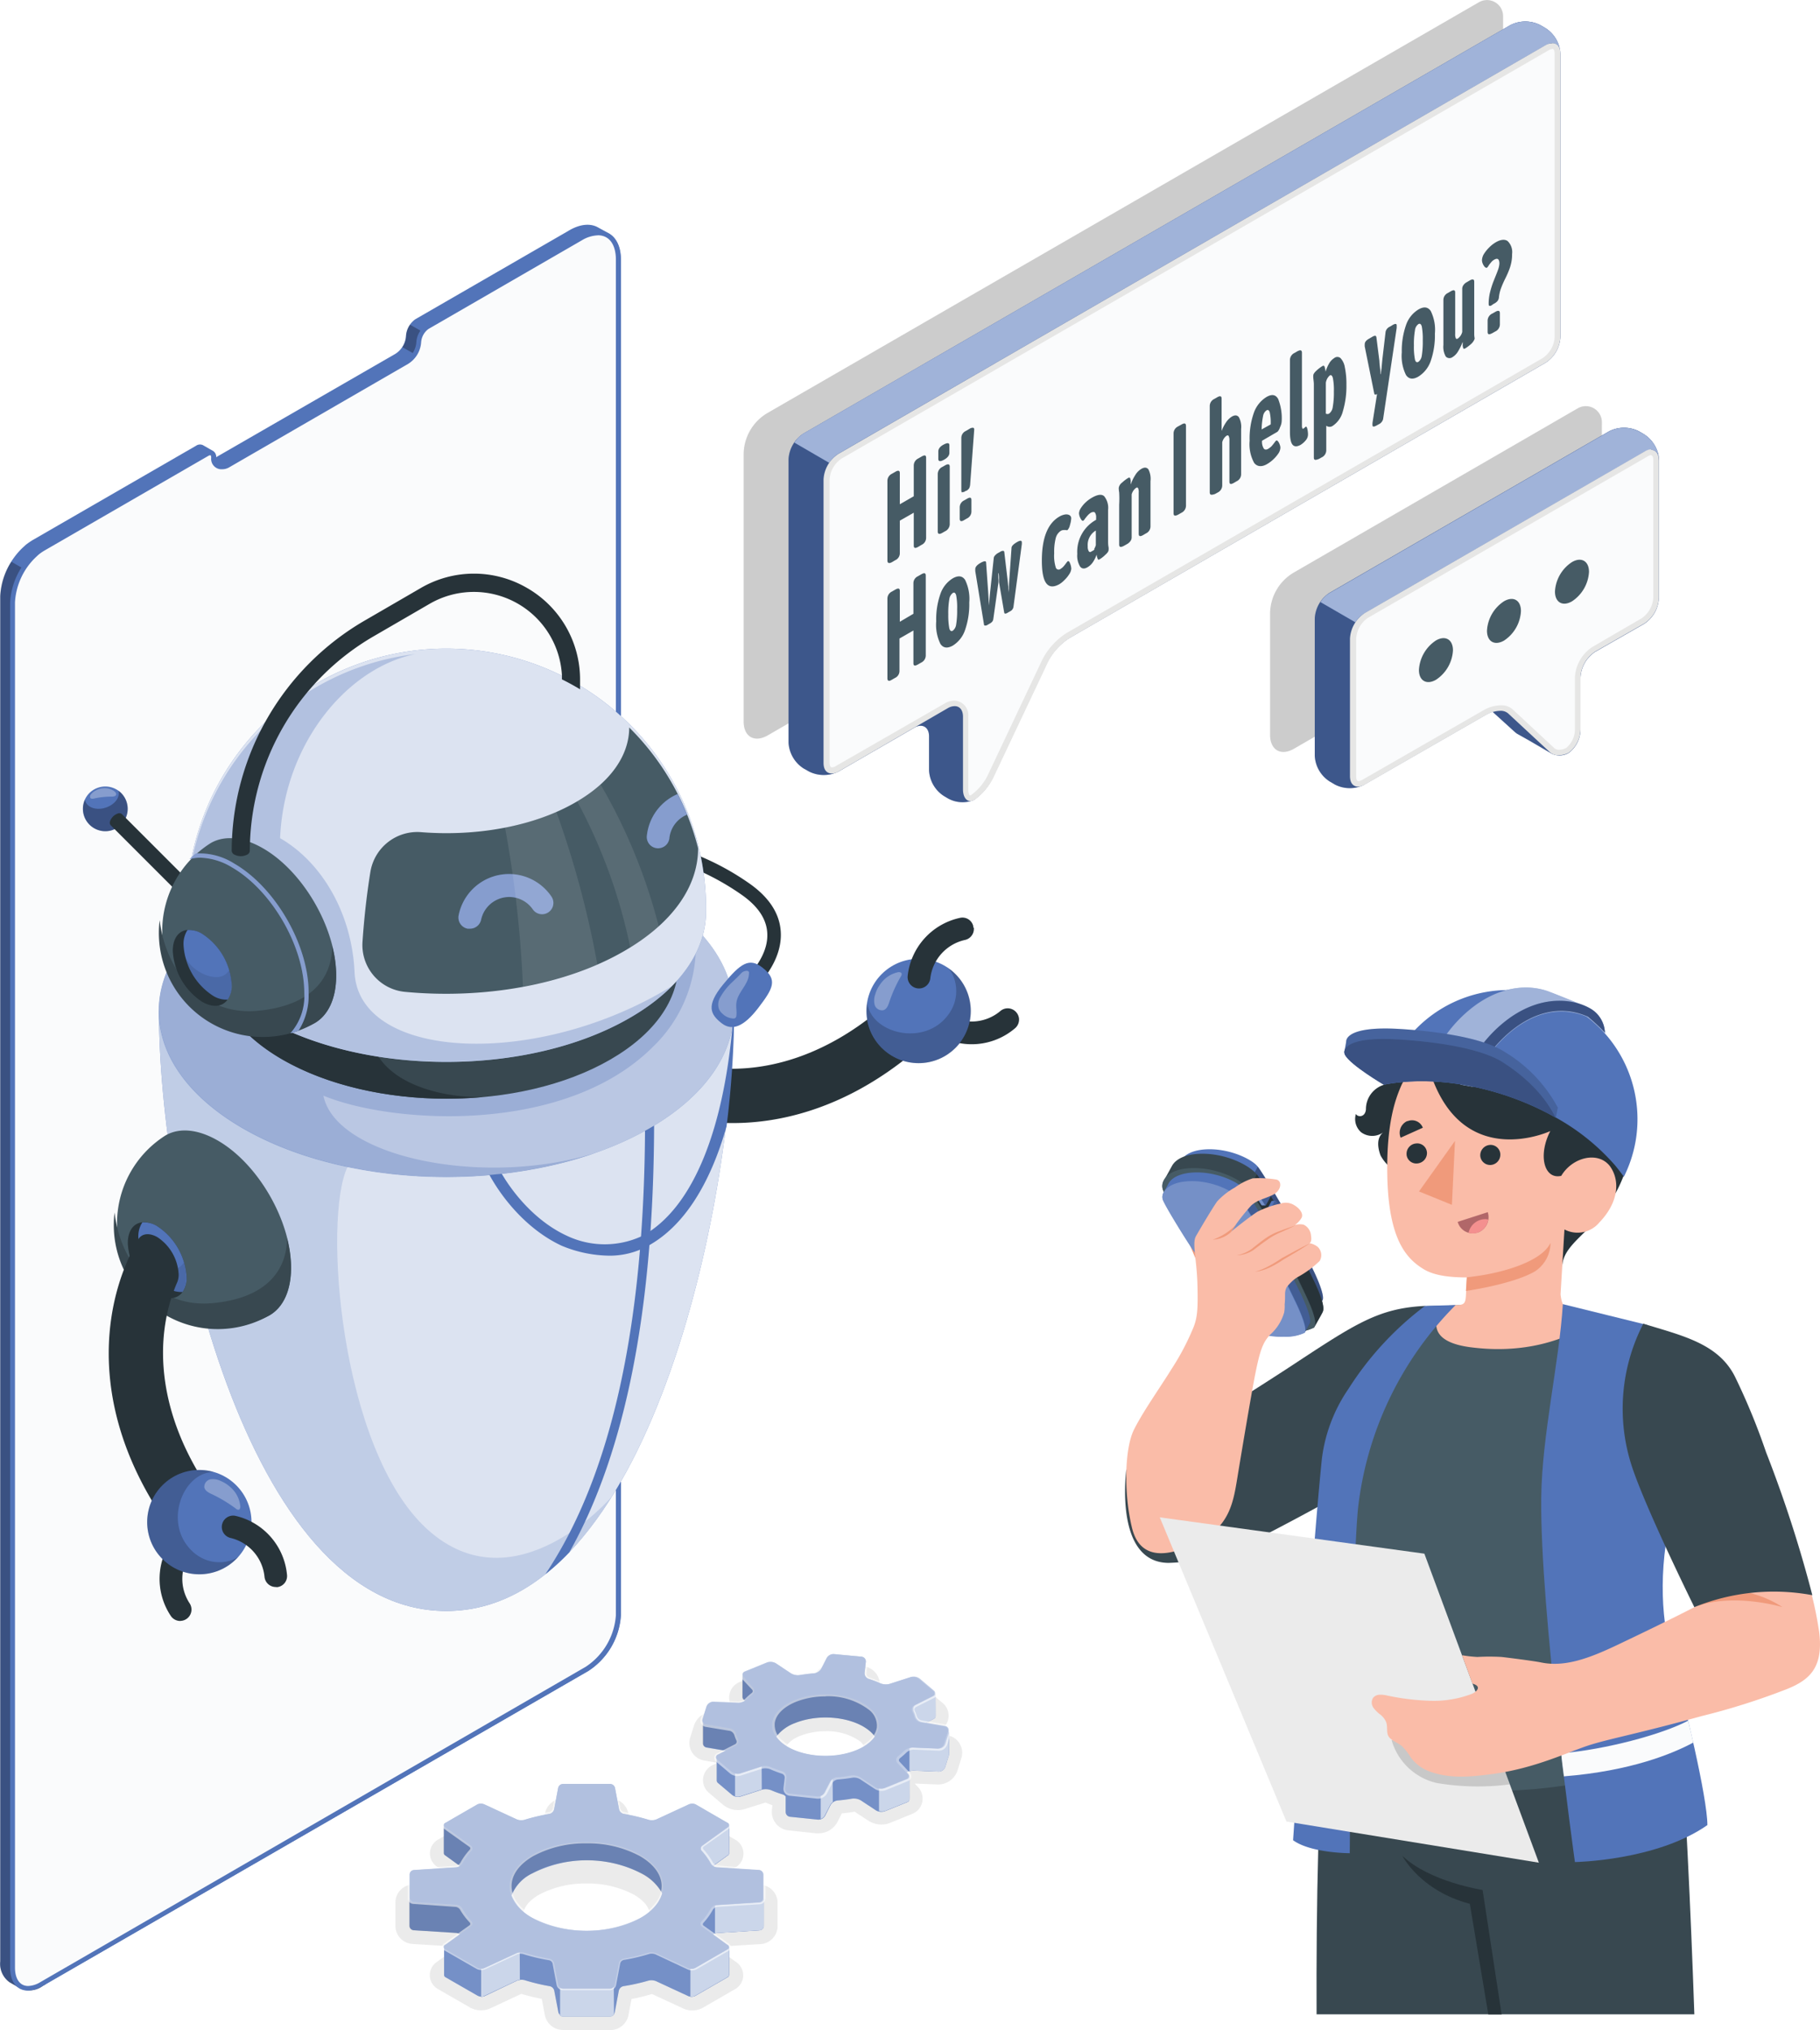 <svg xmlns="http://www.w3.org/2000/svg" width="92.08mm" height="102.69mm" viewBox="0 0 261.02 291.08" id="freepik_stories-performance-overview" class="animated">
<defs>
<style>.cls-1{fill:#384850;}.cls-2{fill:#273339;}.cls-3{fill:#f09a7b;}.cls-18,.cls-20,.cls-4{fill:#5274b9;}.cls-14,.cls-21,.cls-26,.cls-27,.cls-5,.cls-8{fill:#010101;}.cls-16,.cls-20,.cls-24,.cls-5{opacity:0.3;}.cls-14,.cls-15,.cls-16,.cls-17,.cls-18,.cls-19,.cls-20,.cls-21,.cls-27,.cls-29,.cls-5,.cls-6,.cls-8{isolation:isolate;}.cls-15,.cls-16,.cls-17,.cls-19,.cls-23,.cls-29,.cls-6{fill:#fff;}.cls-18,.cls-25,.cls-6,.cls-8{opacity:0.2;}.cls-7{fill:#465b65;}.cls-9{fill:#fabca8;}.cls-10{fill:#fafbfc;}.cls-11{fill:#b16769;}.cls-12{fill:#f4908f;}.cls-13{fill:#ebebeb;}.cls-14{opacity:0.15;}.cls-15{opacity:0.45;}.cls-17{opacity:0.8;}.cls-19{opacity:0.6;}.cls-21,.cls-22{opacity:0.1;}.cls-27{opacity:0.25;}.cls-28{fill:#e6e6e5;}.cls-29{opacity:0.7;}.cls-30{opacity:0.55;}
svg#freepik_stories-performance-overview:not(.animated) .animable {opacity: 0;}svg#freepik_stories-performance-overview.animated #freepik--Window--inject-2 {animation: 1.5s Infinite  linear floating;animation-delay: 0s;}            @keyframes floating {                0% {                    opacity: 1;                    transform: translateY(0px);                }                50% {                    transform: translateY(-10px);                }                100% {                    opacity: 1;                    transform: translateY(0px);                }            }        .animator-hidden { display: none; }
</style>
</defs>
<title>captationFichier 3</title>
<g id="Calque_2" data-name="Calque 2">
	<g id="Calque_1-2" data-name="Calque 1">
		<g id="freepik--character--inject-161" class="animable animator-active" style="transform-origin: 185.95px 224.82px;">
			<g id="freepik--Bottom--inject-161">
				<path class="cls-1" d="M240.63,243.08H190.25c-1.21,13.12-1.49,30.48-1.43,45.75H243C242.5,274.38,241.71,257.12,240.63,243.08Z"/>
				<path class="cls-2" d="M212.63,271s-7.59-1.15-11.51-4.9c0,0,2.52,5,9.68,6.89l2.65,15.86h1.91Z"/>
			</g>
			<g id="freepik--Top--inject-161">
				<path class="cls-1" d="M204.4,187.25c-6.72.33-10,2.55-19.26,8.64-8.06,5.28-23.61,14.89-23.61,14.89s-1.81,13.32,6.1,13.32a28.47,28.47,0,0,0,12.81-3.5c7.41-3.79,14.13-7.62,14.13-7.62Z"/>
				<path class="cls-3" d="M172,181.71c-.73-1.72-1.28-3-1.85-4.4a7.65,7.65,0,0,1-.38-3.32c0-1.35-.23-3.11.38-3.38s1.88.22,2.55,1.73.43,2.81,1.17,3.85,1.12,1.54,1.12,1.54Z"/>
				<path class="cls-4" d="M168.66,168.73a1.26,1.26,0,0,1,.09-1.12l.68-1.26c.43-.78,1.66-1.52,3.86-1.56,3.29-.06,6.3,1.48,7.1,2.49s3.86,6.22,4.35,7.23c1.14,2.39,2.09,4.52,3.43,7.24,1.26,2.55,1.76,4.23,1.51,4.68l-.68,1.25-.05.07a6.57,6.57,0,0,1-2.93.55,11.27,11.27,0,0,1-3.51-.43c-.74-.3-2.31-2-4.24-4.74s-3.54-4.82-5.27-7.2A83.37,83.37,0,0,1,168.66,168.73Z"/>
				<path class="cls-5" d="M189,187.65c.13-.22.68-1.19.68-1.22.25-.45-.25-2.13-1.51-4.68-1.35-2.71-2.29-4.85-3.43-7.24-.49-1-3.56-6.22-4.35-7.23l-.68,1.25c.79,1,3.87,6.22,4.35,7.23,1.15,2.39,2.09,4.52,3.43,7.23C188.74,185.5,189.24,187.16,189,187.65Z"/>
				<path class="cls-4" d="M172.62,166c-3.29.06-4.39,1.68-4,2.7S172.28,175,173,176c1.73,2.39,3.34,4.5,5.26,7.21s3.51,4.4,4.25,4.73a11.28,11.28,0,0,0,3.51.44,6.15,6.15,0,0,0,2.93-.56c.36-.32-.12-2-1.46-4.74s-2.29-4.84-3.43-7.23c-.48-1-3.56-6.22-4.35-7.23S175.91,166,172.62,166Z"/>
				<path class="cls-6" d="M172.62,166c-3.29.06-4.39,1.68-4,2.7S172.28,175,173,176c1.73,2.39,3.34,4.5,5.26,7.21s3.51,4.4,4.25,4.73a11.28,11.28,0,0,0,3.51.44,6.15,6.15,0,0,0,2.93-.56c.36-.32-.12-2-1.46-4.74s-2.29-4.84-3.43-7.23c-.48-1-3.56-6.22-4.35-7.23S175.91,166,172.62,166Z"/>
				<path class="cls-1" d="M166.84,170.71a1.65,1.65,0,0,1,.11-1.48l1.14-2.07c.5-.9,1.82-1.69,4.17-1.73,3.63-.06,7,1.69,8,3,.83,1.06,3.95,6.34,4.47,7.41l1.26,2.71c.67,1.4,1.35,2.87,2.16,4.54,1,1.93,2,4.31,1.53,5.08,0,.06-1,1.79-1.15,2.09a.38.38,0,0,1-.1.12,6.73,6.73,0,0,1-3.17.64,11.46,11.46,0,0,1-3.86-.51c-1.36-.53-3.39-3.1-4.83-5.15-1.18-1.66-2.26-3.12-3.29-4.52-.64-.87-1.3-1.76-2-2.71S167.29,171.78,166.84,170.71Z"/>
				<path class="cls-2" d="M188.52,190.22c.17-.3,1.13-2,1.15-2.09.43-.77-.57-3.15-1.53-5.08-.82-1.67-1.5-3.14-2.16-4.54l-1.26-2.71c-.52-1.07-3.64-6.35-4.47-7.41l-1.12,2.1c.83,1.06,4,6.34,4.47,7.41.44.92.86,1.81,1.26,2.7.68,1.41,1.35,2.87,2.17,4.55C187.93,187.06,189,189.45,188.52,190.22Z"/>
				<path class="cls-7" d="M185.23,191a6.38,6.38,0,0,0,3.17-.64c.68-.57-.41-3.15-1.43-5.21-.82-1.68-1.5-3.14-2.16-4.55-.4-.87-.82-1.76-1.26-2.7s-3.64-6.35-4.47-7.41c-1-1.29-4.35-3.05-8-3s-4.81,1.9-4.27,3.2c.45,1.07,3.69,6.35,4.46,7.42.68.91,1.36,1.8,2,2.7,1,1.4,2.12,2.86,3.3,4.52,1.46,2,3.49,4.62,4.83,5.16A12,12,0,0,0,185.23,191Z"/>
				<path class="cls-4" d="M166.81,172.05a1.25,1.25,0,0,1,.11-1.11l.67-1.25c.44-.8,1.66-1.53,3.87-1.58,3.29-.06,6.3,1.48,7.09,2.5s3.87,6.22,4.35,7.23c1.15,2.38,2.1,4.52,3.44,7.23,1.26,2.55,1.76,4.23,1.51,4.69l-.68,1.24-.06.08a6.51,6.51,0,0,1-2.92.54,11,11,0,0,1-3.51-.43c-.73-.29-2.32-2-4.25-4.74s-3.53-4.82-5.26-7.19C170.44,178.28,167.25,173.08,166.81,172.05Z"/>
				<path class="cls-8" d="M187.19,191l.68-1.21c.25-.46-.25-2.13-1.51-4.69s-2.29-4.85-3.44-7.23c-.48-1-3.56-6.22-4.35-7.23l-.67,1.24c.79,1,3.87,6.22,4.35,7.23,1.14,2.39,2.09,4.52,3.43,7.24C186.9,188.82,187.4,190.48,187.19,191Z"/>
				<path class="cls-4" d="M170.78,169.36c-3.29.06-4.39,1.68-4,2.71s3.63,6.23,4.36,7.23c1.73,2.38,3.34,4.5,5.26,7.2s3.52,4.41,4.25,4.74a11.24,11.24,0,0,0,3.51.43,6.22,6.22,0,0,0,2.92-.55c.37-.31-.11-2-1.45-4.74s-2.29-4.84-3.43-7.23c-.48-1-3.56-6.22-4.36-7.23S174.08,169.3,170.78,169.36Z"/>
				<path class="cls-6" d="M170.78,169.36c-3.29.06-4.39,1.68-4,2.71s3.63,6.23,4.36,7.23c1.73,2.38,3.34,4.5,5.26,7.2s3.52,4.41,4.25,4.74a11.24,11.24,0,0,0,3.51.43,6.22,6.22,0,0,0,2.92-.55c.37-.31-.11-2-1.45-4.74s-2.29-4.84-3.43-7.23c-.48-1-3.56-6.22-4.36-7.23S174.08,169.3,170.78,169.36Z"/>
				<path class="cls-4" d="M179.61,170.42l.68-1.24a.14.14,0,0,1,.1-.07h.48a.12.12,0,0,1,.11.07l1.28,2a.34.34,0,0,1,0,.34l-.68,1.25a.1.1,0,0,1-.1.07H181a.13.13,0,0,1-.1-.06l-1.3-2A.43.43,0,0,1,179.61,170.42Z"/>
				<path class="cls-8" d="M181,169.16l1.29,2a.34.34,0,0,1,0,.34l-.68,1.25c-.05.09-.14.1-.2,0l-1.29-2a.36.36,0,0,1,0-.35l.68-1.24a.11.11,0,0,1,.14-.06A.09.09,0,0,1,181,169.16Z"/>
				<path class="cls-6" d="M179.63,170.76l1.28,2a.12.12,0,0,0,.11.07h.46a.13.13,0,0,1-.09-.07l-1.29-2a.34.34,0,0,1,0-.17h-.48A.49.49,0,0,0,179.63,170.76Z"/>
				<path class="cls-4" d="M181.67,173.5l.67-1.24a.12.12,0,0,1,.1-.07h.47a.09.09,0,0,1,.1.07l1.12,1.91a.38.38,0,0,1,0,.36l-.68,1.24a.11.11,0,0,1-.1.07h-.47s-.06,0-.1-.07l-1.11-1.91A.38.38,0,0,1,181.67,173.5Z"/>
				<path class="cls-8" d="M183,172.27l1.12,1.91a.45.45,0,0,1,0,.36l-.68,1.24a.11.11,0,0,1-.14.06.09.09,0,0,1-.06-.06l-1.13-1.91a.45.45,0,0,1,0-.36l.68-1.24A.12.12,0,0,1,183,172.27Z"/>
				<path class="cls-6" d="M181.67,173.85l1.12,1.91a.16.16,0,0,0,.1.08h.45a.13.13,0,0,1-.08-.08l-1.13-1.91a.33.33,0,0,1,0-.17h-.47A.48.48,0,0,0,181.67,173.85Z"/>
				<path class="cls-9" d="M171.22,190.19c.5-1.36.61-2.53.51-6.09s-.78-5.84-.22-6.83,2.34-4,3.05-5a10.18,10.18,0,0,1,2.55-2,9.06,9.06,0,0,1,2.55-1.31,15.25,15.25,0,0,1,3.31.16c.94.11.89,1.59-.47,2.23s-2.11.68-3.05,1.5a31.36,31.36,0,0,0-2.92,3.77s2.83-2.28,3.84-2.89a13.45,13.45,0,0,1,3.28-1.15,2.28,2.28,0,0,1,2,.25c.73.42,1.35,1.23,1,1.82a3.32,3.32,0,0,1-.94,1,2.53,2.53,0,0,1,1.25-.05,1.88,1.88,0,0,1,1.06,1.55c.1.68,0,1-.22,1.1a2.93,2.93,0,0,1,1.13.49,1.63,1.63,0,0,1,.33,2.07,14.5,14.5,0,0,1-3.21,2.34,4.61,4.61,0,0,0-.85.68,6,6,0,0,0-.67.75,2.09,2.09,0,0,0-.23,1c0,.48,0,1-.06,1.46a5,5,0,0,1-.07,1.16,6.71,6.71,0,0,1-2,3.17c-1.09,1.12-1.49,2.43-2.12,5.53-.58,2.9-2,11.38-2.57,14.86s-1.07,6.84-5.14,9.07-8.76,3.38-10-1.79-1-11.42.27-14,3.82-6.16,5.45-8.8A35.85,35.85,0,0,0,171.22,190.19Z"/>
				<path class="cls-3" d="M176.53,176.68a4.15,4.15,0,0,1-2.59,1.07,8.38,8.38,0,0,0,3.42-2.25Z"/>
				<path class="cls-3" d="M177.36,180a5.47,5.47,0,0,0,2.15-.91c.61-.49,1.24-1,1.89-1.46a8.47,8.47,0,0,1,2.13-1.11c.75-.29,1.5-.56,2.26-.8-.72.34-1.44.68-2.17,1a9.31,9.31,0,0,0-2,1.15c-.67.44-1.26.94-1.92,1.41A4.71,4.71,0,0,1,177.36,180Z"/>
				<path class="cls-3" d="M187.85,178.29c-1.23.83-2.52,1.57-3.79,2.32a15,15,0,0,1-1.94,1.12,6.74,6.74,0,0,1-2.15.63,9.19,9.19,0,0,0,2-.82,20.26,20.26,0,0,0,1.89-1.15C185.23,179.66,186.5,178.93,187.85,178.29Z"/>
				<g id="freepik--Chest--inject-161">
					<path class="cls-7" d="M212.26,187.05s17.47,1,21.83,3c2,.91,6.36,6.09,5.45,18.56-.36,5-2.38,15.25-2.43,19-.06,5.32,4.65,22.58,4.65,22.58-16.41,10.08-45.4,7-51.27,1.59,0,0,2-22.34,2.61-33.78,0,0-3.14-5.29-2.89-8.85.38-5.24,1.47-7.09,6.25-12.93a96.2,96.2,0,0,1,8.19-8.93Z"/>
				</g>
				<path class="cls-2" d="M228,151.06c5.64.62,7,9.83,5.66,15-2.58,10-9.35,11.2-9.61,15.48l-10.15-5.94L206,171c-2.07-1.22-3.46-1.64-5.6-2.92a6,6,0,0,1-2.41-2.41c-.49-1.35-.5-2.59.39-3.31a2.69,2.69,0,0,1-3.16,0,2.51,2.51,0,0,1-.76-2.63c.27.49,1.35.5,1.44-.68a3.65,3.65,0,0,1,2.56-3.5c5-10.83,15.16-13.5,19.11-12.63C222,143.87,226.62,146.41,228,151.06Z"/>
				<path class="cls-9" d="M223.81,185.59l.56-9.3a4.06,4.06,0,0,0,5-1c2.78-2.89,3-6,1.54-8.05-1.67-2.22-5.38-1.35-7,1.36-2.42.57-3.39-2.88-1.57-6.42,0,0-12.4,5.8-17.13-8.12-1.47-1.36-3.44-.26-4.24,1.59s-2.2,5.41-2,13.31c.25,8.84,2.75,11.51,5.17,13,1.51.93,3.64,1.2,6.23,1.21l-.13,2.57h0c-.06,1.3-.36,1.36-1.48,1.41l-1.68.09s-4.18,4.91,3.83,5.94c12,1.56,18.45-4.37,18.45-4.37s-.75-.13-2.79-.43S224,187.35,223.81,185.59Z"/>
				<path class="cls-4" d="M208.76,187.13a49.1,49.1,0,0,0-14,29.19c-.93,9.62-1.18,49.41-1.18,49.41s-5.57,0-8.13-1.86c1.51-22.05,3-43.65,4.13-54.69a22.59,22.59,0,0,1,3.79-10,45.26,45.26,0,0,1,11-11.93Z"/>
				<path class="cls-4" d="M224.14,187c-.51,8.29-3,18.8-3.1,27.75C220.85,231,225.87,267,225.87,267s11.67-.18,19-5.3c0-3.9-3.27-17.6-4.91-23.28s-2.27-12.86-.14-21.91.59-20.23-3.6-26.53Z"/>
				<path class="cls-10" d="M224.29,254.71c9.56-.76,15.6-3.25,18.55-4.84-.24-1.05-.46-2.07-.73-3.14-3.84,2-11.75,4.11-18.21,4.68C224,252.55,224.16,253.68,224.29,254.71Z"/>
				<path class="cls-11" d="M213.37,173.81l-4.31,1.39a2.22,2.22,0,0,0,2.74,1.56l.08,0A2.35,2.35,0,0,0,213.37,173.81Z"/>
				<path class="cls-12" d="M213.1,174.81a2.47,2.47,0,0,0-2.48,1.95,2.08,2.08,0,0,0,1.26,0,2.33,2.33,0,0,0,1.56-1.89A1.86,1.86,0,0,0,213.1,174.81Z"/>
				<path class="cls-2" d="M200.88,163.13l3.18-1.43a1.66,1.66,0,0,0-2.16-.95l-.08,0A1.84,1.84,0,0,0,200.88,163.13Z"/>
				<path class="cls-2" d="M216.19,162.57l-3.1-1.68a1.7,1.7,0,0,1,2.26-.8l.09,0A1.85,1.85,0,0,1,216.19,162.57Z"/>
				<polygon class="cls-3" points="208.67 163.59 208.23 172.76 203.51 170.84 208.67 163.59"/>
				<path class="cls-2" d="M204.65,165.23a1.5,1.5,0,0,1-1.36,1.59,1.4,1.4,0,0,1-1.56-1.22v-.06a1.48,1.48,0,0,1,1.35-1.58,1.39,1.39,0,0,1,1.56,1.21S204.65,165.21,204.65,165.23Z"/>
				<path class="cls-2" d="M215.17,165.45a1.48,1.48,0,0,1-1.35,1.59,1.42,1.42,0,0,1-1.52-1.28h0a1.49,1.49,0,0,1,1.36-1.59,1.39,1.39,0,0,1,1.51,1.27Z"/>
				<path class="cls-3" d="M210.37,183.15c5.53-.58,10.83-2.41,12-4.94a4.94,4.94,0,0,1-2.2,4.07c-3.16,1.87-9.93,2.83-9.93,2.83Z"/>
				<polygon class="cls-13" points="166.33 217.57 204.28 222.78 220.7 267.09 184.5 261.19 166.33 217.57"/>
				<path class="cls-14" d="M199.58,249.52a8.78,8.78,0,0,0,6.41,6.13,35.15,35.15,0,0,0,10.54.21l-1.88-5.07Z"/>
				<path class="cls-9" d="M260.9,234a54.48,54.48,0,0,0-2.57-10.3L243,230.45s-3.26,1.71-10.74,5.27c-4.06,1.94-7.69,3.39-11.23,2.66-1-.21-4.61-.67-5.68-.79a30.89,30.89,0,0,0-3.47,0,18.36,18.36,0,0,1-2.2-.25l1.49,4.06.31.12c.94.38.3,1.06-.36,1.35a15.28,15.28,0,0,1-6.09,1,34.25,34.25,0,0,1-6.14-.76,3.85,3.85,0,0,0-1.07-.1,1.21,1.21,0,0,0-.92.48,1.28,1.28,0,0,0,.06,1.36,4.56,4.56,0,0,0,1,1,2.74,2.74,0,0,1,.85,1.11c.23.68,0,1.43.32,2s1.3.91,1.93,1.41a8.78,8.78,0,0,1,1.3,1.68A5.92,5.92,0,0,0,205,254c2.94,1.09,5.9.78,8.94.39,6.34-.83,11.13-3.27,14.18-4.21s6.91-1.62,16-4.13a98,98,0,0,0,12.14-3.85C259.57,240.87,261.53,239.09,260.9,234Z"/>
				<path class="cls-3" d="M255.63,230.44a15.39,15.39,0,0,0-6.84-2.4h-.27L243,230.46C248.44,228.28,255.63,230.44,255.63,230.44Z"/>
				<path class="cls-1" d="M253.28,208.22a93.73,93.73,0,0,0-4.39-10.69c-2.36-4.89-7.62-6-13.21-7.73A26.59,26.59,0,0,0,234,210.14c2,6.16,9,20.31,9,20.31a30.22,30.22,0,0,1,16.92-1.72A180.25,180.25,0,0,0,253.28,208.22Z"/>
				<path class="cls-4" d="M234.57,163.65a18.56,18.56,0,0,1-1.68,5.09c-.35-.52-.75-1-1.17-1.54a31.42,31.42,0,0,0-8.54-6.93h0c-7.48-4.26-16.92-6.24-24.69-4.74a18.16,18.16,0,0,1,1.76-4.25,18.52,18.52,0,0,1,34.32,12.37Z"/>
				<path class="cls-4" d="M228.07,144.65c-.9-.52-5.42-2.28-5.8-2.42-2.35-.93-6.22-1.19-10.47,1.76a18.84,18.84,0,0,0-7,9.56l4.82,2,1.56.28c.87-3.58,6.29-11,13-10.79a5.2,5.2,0,0,1,1,.09,8.91,8.91,0,0,1,2.56.73,26.65,26.65,0,0,1,2.44,2.31A4.16,4.16,0,0,0,228.07,144.65Z"/>
				<path class="cls-15" d="M228.07,144.65c-.9-.52-5.42-2.28-5.8-2.42-2.35-.93-6.22-1.19-10.47,1.76a18.84,18.84,0,0,0-7,9.56l4.82,2,1.56.28c.87-3.58,6.29-11,13-10.79a5.2,5.2,0,0,1,1,.09,8.91,8.91,0,0,1,2.56.73,26.65,26.65,0,0,1,2.44,2.31A4.16,4.16,0,0,0,228.07,144.65Z"/>
				<path class="cls-4" d="M211.15,155.77c1-4.17,8.28-13.66,16.57-10a27.78,27.78,0,0,1,2.45,2.28,4.17,4.17,0,0,0-2.1-3.45c-2.14-1.24-6.55-2.13-11.46,1.29a18.73,18.73,0,0,0-7,9.61Z"/>
				<path class="cls-5" d="M211.15,155.77c1-4.17,8.28-13.66,16.57-10a27.78,27.78,0,0,1,2.45,2.28,4.17,4.17,0,0,0-2.1-3.45c-2.14-1.24-6.55-2.13-11.46,1.29a18.73,18.73,0,0,0-7,9.61Z"/>
				<path class="cls-4" d="M223.42,158.82a20.76,20.76,0,0,0-7.64-8c-3.63-2.33-11.38-3.05-14.89-3.27-6.09-.39-7.67.79-7.82,1.69,0,.21-.19,1.19-.24,1.41a.78.78,0,0,0,.08.58c.8,1.47,5.54,4.25,5.54,4.25,7.79-1.5,17.21.48,24.69,4.74Z"/>
				<path class="cls-14" d="M223.42,158.82a20.76,20.76,0,0,0-7.64-8c-3.63-2.33-11.38-3.05-14.89-3.27-6.09-.39-7.67.79-7.82,1.69,0,.21-.19,1.19-.24,1.41a.78.78,0,0,0,.08.58c.8,1.47,5.54,4.25,5.54,4.25,7.79-1.5,17.21.48,24.69,4.74Z"/>
				<path class="cls-4" d="M223.13,160.27c-7.48-4.26-16.92-6.24-24.69-4.74,0,0-4.74-2.79-5.54-4.25-.42-.8.17-2.71,7.73-2.24,3.48.22,11.24.94,14.89,3.27C221.41,156.07,222.83,159.92,223.13,160.27Z"/>
				<path class="cls-5" d="M223.13,160.27c-7.48-4.26-16.92-6.24-24.69-4.74,0,0-4.74-2.79-5.54-4.25-.42-.8.17-2.71,7.73-2.24,3.48.22,11.24.94,14.89,3.27C221.41,156.07,222.83,159.92,223.13,160.27Z"/>
			</g>
		</g>
		<g id="freepik--Screen--inject-2">
			<g id="freepik--Window--inject-2">
				<path class="cls-4" d="M85.78,32.61c-1.06-.61-2.52-.52-4.12.4l-.46.27L59.67,45.71l-.15.09a3.24,3.24,0,0,0-1.3,2.41,3.28,3.28,0,0,1-1.53,2.53L31,65.55H31a1,1,0,0,0-.42-.88l-1.48-.85a1,1,0,0,0-1,.1l-1.44.83-22,12.7a10.44,10.44,0,0,0-.94.65l-.44.4a10.4,10.4,0,0,0-3.24,7V281.24a3.22,3.22,0,0,0,1.35,3l1.49.86a3.2,3.2,0,0,0,3.24-.33l78.25-45.18a10.23,10.23,0,0,0,4.69-8V37.25c0-1.86-.65-3.16-1.71-3.78Z"/>
				<path class="cls-5" d="M6.55,284.15v.39l-.44.25a3.2,3.2,0,0,1-3.24.33l-1.49-.86a3.25,3.25,0,0,1-1.35-3V85.48a9.59,9.59,0,0,1,1.6-4.94l1.74,1a9.35,9.35,0,0,0-1.55,4.78V282.13a3.54,3.54,0,0,0,.65,2.23,1.94,1.94,0,0,0,1.57.77A3.9,3.9,0,0,0,6,284.54Z"/>
				<path class="cls-5" d="M60.58,47.56a2.67,2.67,0,0,0-.53,1.5,3.28,3.28,0,0,1-.58,1.71l-1.77-1a3,3,0,0,0,.54-1.55,3,3,0,0,1,.57-1.67Z"/>
				<path class="cls-10" d="M4,285.09a1.94,1.94,0,0,1-1.58-.73,3.58,3.58,0,0,1-.65-2.23V86.36A10,10,0,0,1,5,79.65l.13-.13.29-.26a7.78,7.78,0,0,1,.89-.61l22-12.71,1.44-.82a1,1,0,0,1,.48-.16c.41,0,.46.49.46.7a1.19,1.19,0,0,0,1,1.32h.12a1.76,1.76,0,0,0,.89-.28l25.65-14.8a3.62,3.62,0,0,0,1.7-2.83A2.9,2.9,0,0,1,61.22,47l.13-.07L82.88,34.45l.46-.27a4.88,4.88,0,0,1,2.43-.75c1.81,0,2.93,1.48,2.93,3.84V231.59a9.88,9.88,0,0,1-4.46,7.73L6,284.49A3.91,3.91,0,0,1,4,285.09Z"/>
				<path class="cls-4" d="M85.74,33.73h0c1.63,0,2.59,1.3,2.59,3.52V231.59A9.64,9.64,0,0,1,84,239L5.78,284.22a3.57,3.57,0,0,1-1.74.55c-1.18,0-1.89-1-1.89-2.64V86.36a9.69,9.69,0,0,1,3-6.48l.15-.14.25-.23a7.27,7.27,0,0,1,.86-.59l22-12.71,1.44-.83a.68.68,0,0,1,.31-.11c.13,0,.13.34.13.37a1.49,1.49,0,0,0,1.34,1.64h.13A2,2,0,0,0,32.88,67L58.53,52.17a3.94,3.94,0,0,0,1.87-3.11,2.6,2.6,0,0,1,1-1.86l.09-.06L83,34.71l.45-.26a4.73,4.73,0,0,1,2.28-.71m0-.65a5.31,5.31,0,0,0-2.6.79l-.46.27L61.15,46.59a.6.6,0,0,0-.15.09,3.24,3.24,0,0,0-1.29,2.4,3.32,3.32,0,0,1-1.53,2.54L32.52,66.42a1.4,1.4,0,0,1-.72.23c-.48,0-.81-.36-.81-1s-.32-1-.79-1a1.18,1.18,0,0,0-.65.2l-1.43.82-22,12.7a7.6,7.6,0,0,0-1,.65l-.43.39a10.42,10.42,0,0,0-3.24,7V282.13c0,2.08,1,3.3,2.55,3.3a4.38,4.38,0,0,0,2.08-.65L84.38,239.6a10.28,10.28,0,0,0,4.64-8V37.25c0-2.64-1.33-4.17-3.24-4.17Z"/>
			</g>
		</g>
		<g id="freepik--Robot--inject-2" class="animable animator-active" style="transform-origin: 185.95px 224.82px">
			<g id="freepik--robot--inject-2-2" data-name="freepik--robot--inject-2" class="animable" style="transform-origin: 185.95px 224.82px">
				<path class="cls-2" d="M97.93,152.25a2.69,2.69,0,0,0-1.13-.06,6.8,6.8,0,0,0-4.93,3.69c-.52,1.24-.24,2.22.61,2.64a.85.85,0,0,0,.22.09c10.4,4.38,26.68,3.95,41.76-10.84L129,142.21C117.74,153.23,106,154.65,97.93,152.25Z"/>
				<path class="cls-2" d="M146.14,146a1.64,1.64,0,0,1-.58,1.45,9.57,9.57,0,0,1-11.12.92,1.62,1.62,0,0,1,1.62-2.81,6.39,6.39,0,0,0,7.43-.61,1.62,1.62,0,0,1,2.29.23,1.65,1.65,0,0,1,.36.82Z"/>
				<circle class="cls-4" cx="131.74" cy="144.96" r="7.48"/>
				<path class="cls-8" d="M135.86,138.72c1.09.82,2.51,4.65-.65,7.67-3.69,3.48-10.33,1.47-10.83-2.6a7.48,7.48,0,1,0,11.5-5.07Z"/>
				<path class="cls-16" d="M126.25,141.12a1.43,1.43,0,0,0-.14.2,4.07,4.07,0,0,0-.58,1.25,2.63,2.63,0,0,0-.09,1.52,1.11,1.11,0,0,0,1.25.76c.5-.15.71-.73.87-1.22a19.76,19.76,0,0,1,1.66-3.66.52.52,0,0,0,.09-.38c-.06-.17-.28-.21-.46-.2A4.11,4.11,0,0,0,126.25,141.12Z"/>
				<path class="cls-2" d="M139.66,133a1.62,1.62,0,0,1-1.24,1.77,6.4,6.4,0,0,0-5,5.53,1.63,1.63,0,1,1-3.24-.4h0a9.58,9.58,0,0,1,7.49-8.29,1.59,1.59,0,0,1,1.91,1.17.78.78,0,0,1,0,.22Z"/>
				<path class="cls-4" d="M22.79,144.94C22.79,172.82,35,231,64,231s41.22-58.23,41.22-86.07Z"/>
				<path class="cls-17" d="M22.79,144.94C22.79,172.82,35,231,64,231s41.22-58.23,41.22-86.07Z"/>
				<path class="cls-4" d="M105.23,144.94c-1.17,16.78-5.78,28.19-13,32.22a12.66,12.66,0,0,1-11,0c-6.19-2.88-10.41-9.8-11.07-13.11l-1.59.32c.74,3.71,5.24,11.13,12,14.26a18.26,18.26,0,0,0,6.92,1.42A11.44,11.44,0,0,0,93,178.61c5-2.77,8.79-8.65,11.2-17.09a140.8,140.8,0,0,0,1.1-16.55Z"/>
				<path class="cls-4" d="M92.51,160.67c0,29.11-4.8,50.88-14.3,65.06a33.31,33.31,0,0,0,3.45-3.16c8.07-14.37,12.15-35.06,12.15-61.9Z"/>
				<path class="cls-18" d="M61.28,219.28c-12.58-11.4-15-44.73-11.42-52V144.94H22.79C22.79,172.82,35,231,64,231c9.73,0,17.57-6.57,23.69-16.35C87.72,214.66,73.86,230.68,61.28,219.28Z"/>
				<path class="cls-4" d="M93.16,161.78c-16.1,9.29-42.2,9.29-58.3,0C26.8,157.13,22.79,151,22.79,144.92s4-12.18,12.07-16.85c16.1-9.3,42.2-9.3,58.3,0,8,4.65,12.08,10.73,12.08,16.85S101.21,157.13,93.16,161.78Z"/>
				<path class="cls-19" d="M93.16,161.78c-16.1,9.29-42.2,9.29-58.3,0C26.8,157.13,22.79,151,22.79,144.92s4-12.18,12.07-16.85c16.1-9.3,42.2-9.3,58.3,0,8,4.65,12.08,10.73,12.08,16.85S101.21,157.13,93.16,161.78Z"/>
				<path class="cls-20" d="M93.61,150.13a20,20,0,0,0,6-17.2,31.55,31.55,0,0,0-6.48-4.82c-16.1-9.29-42.21-9.29-58.31,0-8,4.65-12.07,10.74-12.07,16.86s4,12.18,12.07,16.85c13.73,7.92,34.7,9.08,50.56,3.51-16.2,5-37.24.54-39-8.23C56.11,161.14,80.9,162.81,93.61,150.13Z"/>
				<path class="cls-7" d="M23.75,162.8a14.91,14.91,0,0,0,14.91,25.8c1.91-1.1,3.09-3.46,3.09-6.82,0-6.72-4.72-14.91-10.53-18.25C28.3,161.85,25.66,161.7,23.75,162.8Z"/>
				<path class="cls-1" d="M30.43,186.86c-7.63.7-13.12-5.41-14-13A14.91,14.91,0,0,0,38.65,188.6c1.9-1.1,3.08-3.46,3.08-6.82a17,17,0,0,0-.57-4.25C41.16,181.79,38.59,186.12,30.43,186.86Z"/>
				<path class="cls-2" d="M22.55,175.82c-2.34-1.34-4.22-.25-4.22,2.44a9.29,9.29,0,0,0,4.22,7.31c2.32,1.34,4.21.25,4.21-2.44A9.36,9.36,0,0,0,22.55,175.82Z"/>
				<path class="cls-4" d="M19.84,177.39a9.35,9.35,0,0,0,4.22,7.3,3.53,3.53,0,0,0,2.12.56,3.62,3.62,0,0,0,.58-2.12,9.36,9.36,0,0,0-4.21-7.31,3.64,3.64,0,0,0-2.13-.55A3.62,3.62,0,0,0,19.84,177.39Z"/>
				<path class="cls-21" d="M20,178.92a9.43,9.43,0,0,0,4,5.77,3.53,3.53,0,0,0,2.12.56,3.62,3.62,0,0,0,.58-2.12,7.71,7.71,0,0,0-.34-2.13C25.11,183.36,20.7,181.2,20,178.92Z"/>
				<path class="cls-2" d="M25.43,183.83a2.87,2.87,0,0,0,.19-1.12,6.78,6.78,0,0,0-3.07-5.33c-1.17-.65-2.18-.51-2.69.28a.88.88,0,0,0-.12.21c-5.6,9.8-7.13,26,5.77,42.78l6.17-4.74C22.05,203.37,22.05,191.56,25.43,183.83Z"/>
				<path class="cls-2" d="M25.84,232.43a1.63,1.63,0,0,1-1.36-.75,9.57,9.57,0,0,1,.42-11.16,1.62,1.62,0,0,1,2.59,1.95,6.39,6.39,0,0,0-.28,7.45,1.63,1.63,0,0,1-1.37,2.5Z"/>
				<circle class="cls-4" cx="28.59" cy="218.26" r="7.48" transform="translate(-145.96 84.14) rotate(-45)"/>
				<path class="cls-8" d="M34.3,223.09c-.95,1-4.92,1.95-7.54-1.59-3-4.07-.22-10.43,3.89-10.43a7.48,7.48,0,1,0,3.66,12Z"/>
				<path class="cls-16" d="M33.06,213.26l-.18-.16a4.56,4.56,0,0,0-1.17-.72,2.6,2.6,0,0,0-1.5-.27,1.11,1.11,0,0,0-.91,1.15c.1.51.65.79,1.11,1a20.06,20.06,0,0,1,3.44,2.08.47.47,0,0,0,.37.14c.17,0,.24-.26.25-.44A4.13,4.13,0,0,0,33.06,213.26Z"/>
				<path class="cls-2" d="M39.55,227.56a1.62,1.62,0,0,1-1.61-1.42,6.37,6.37,0,0,0-4.9-5.62,1.62,1.62,0,1,1,.79-3.15,9.58,9.58,0,0,1,7.33,8.43,1.6,1.6,0,0,1-1.42,1.78h0Z"/>
				<path class="cls-1" d="M97.27,132.26c0-4.92-3.24-9.83-9.73-13.58-13-7.5-34-7.5-47,0-6.48,3.75-9.72,8.66-9.72,13.58v6.08c0,4.92,3.24,9.83,9.72,13.58,13,7.5,34.05,7.5,47,0,6.49-3.75,9.73-8.66,9.73-13.58Z"/>
				<path class="cls-2" d="M69.23,157.3c-8,.16-18.4-3.48-15.75-12.88V114.05a42.18,42.18,0,0,0-13,4.63c-6.48,3.75-9.72,8.66-9.72,13.58v6.08c0,4.92,3.24,9.83,9.72,13.58C48.32,156.43,59.08,158.22,69.23,157.3Z"/>
				<path class="cls-2" d="M87.52,145.84c-13,7.5-34,7.49-47,0-6.48-3.76-9.72-8.67-9.72-13.62s3.24-9.82,9.72-13.57c13-7.5,34.05-7.5,47,0,6.49,3.75,9.73,8.66,9.73,13.57S94,142.08,87.52,145.84Z"/>
				<path class="cls-2" d="M108.76,141.23l-1.44-1.3c1.39-1.54,3-3.89,2.69-6.48-.22-1.91-1.48-3.67-3.77-5.24a36.53,36.53,0,0,0-8.42-4.35c-.18-.75-.55-1.94-.65-2.27a37.58,37.58,0,0,1,10.18,5c2.76,1.9,4.31,4.13,4.59,6.61C112.32,136.51,110.41,139.39,108.76,141.23Z"/>
				<path class="cls-4" d="M109.35,138.74c-1.88-1.47-3.13-.64-5.64,2.42s-1.8,4.3-.25,5.53,3.24.47,5.23-2.09C110.89,141.73,111.59,140.5,109.35,138.74Z"/>
				<path class="cls-16" d="M105,140.84a8.77,8.77,0,0,0-1.69,2.14,2,2,0,0,0-.19,1.73,2,2,0,0,0,.5.65,2.39,2.39,0,0,0,1.53.68.49.49,0,0,0,.29-.06.46.46,0,0,0,.17-.36c.08-.61-.08-1.22,0-1.82.18-1.53,1.78-2.65,1.8-4.19a.49.49,0,0,0,0-.24c-.17-.31-.65-.13-.9,0a1.58,1.58,0,0,0-.3.28l-.52.53Z"/>
				<path class="cls-4" d="M101.25,130.74a37.24,37.24,0,0,0-74.48-1v1c0,5.5,3.64,11,10.91,15.2,14.54,8.43,38.12,8.43,52.66,0C97.62,141.74,101.25,136.24,101.25,130.74Z"/>
				<path class="cls-17" d="M101.25,130.74a37.24,37.24,0,0,0-74.48-1v1c0,5.5,3.64,11,10.91,15.2,14.54,8.43,38.12,8.43,52.66,0C97.62,141.74,101.25,136.24,101.25,130.74Z"/>
				<path class="cls-20" d="M96.36,141.39c-19.37,11.93-44.94,10.67-45.51-2-.4-8.65-4.86-15.87-10.68-19.21.59-13.61,9.63-24.41,19.4-26.4h0a37.23,37.23,0,0,0-32.79,36.95c0,5.49,3.63,11,10.91,15.2,14.54,8.42,38.11,8.42,52.66,0a30.73,30.73,0,0,0,4.46-3.12l1.5-1.38Z"/>
				<path class="cls-7" d="M100.12,121.63a37.12,37.12,0,0,0-9.88-17.32c0,3.89-2.55,7.78-7.68,10.72-6,3.48-14.26,4.92-22.15,4.29a6.82,6.82,0,0,0-7.29,5.7c-.57,3.53-.92,6.94-1.13,10a6.75,6.75,0,0,0,6,7.19c11.13,1.07,22.95-.87,31.53-5.84C96.59,132.29,100.12,127,100.12,121.63Z"/>
				<path class="cls-4" d="M67.38,133.16h-.31a1.63,1.63,0,0,1-1.3-1.89h0a7.36,7.36,0,0,1,13.32-2.71,1.62,1.62,0,1,1-2.69,1.81A4.12,4.12,0,0,0,69,131.87,1.63,1.63,0,0,1,67.38,133.16Z"/>
				<path class="cls-16" d="M67.38,133.16h-.31a1.63,1.63,0,0,1-1.3-1.89h0a7.36,7.36,0,0,1,13.32-2.71,1.62,1.62,0,1,1-2.69,1.81A4.12,4.12,0,0,0,69,131.87,1.63,1.63,0,0,1,67.38,133.16Z"/>
				<path class="cls-4" d="M97.19,113.85a7.33,7.33,0,0,0-4.42,6,1.61,1.61,0,0,0,1.45,1.77.81.81,0,0,0,.31,0A1.62,1.62,0,0,0,96,120.19a4.11,4.11,0,0,1,2.56-3.39C98.14,115.8,97.69,114.81,97.19,113.85Z"/>
				<path class="cls-16" d="M97.19,113.85a7.33,7.33,0,0,0-4.42,6,1.61,1.61,0,0,0,1.45,1.77.81.81,0,0,0,.31,0A1.62,1.62,0,0,0,96,120.19a4.11,4.11,0,0,1,2.56-3.39C98.14,115.8,97.69,114.81,97.19,113.85Z"/>
				<g class="cls-22">
					<path class="cls-23" d="M82.78,114.9a77.05,77.05,0,0,1,7.61,20.95,28.91,28.91,0,0,0,4.09-3,79.22,79.22,0,0,0-8.34-20.35A21.18,21.18,0,0,1,82.78,114.9Z"/>
					<path class="cls-23" d="M79.79,116.41a35,35,0,0,1-7.36,2.25A163.54,163.54,0,0,1,75,141.47a49.23,49.23,0,0,0,10.67-3.18A136,136,0,0,0,79.79,116.41Z"/>
				</g>
				<path class="cls-4" d="M17.37,113.7a3.21,3.21,0,1,1-4.54,0h0A3.24,3.24,0,0,1,17.37,113.7Z"/>
				<path class="cls-5" d="M17.37,113.7a3.21,3.21,0,1,1-5.18.93.42.42,0,0,0,.05.24c.3.94,1.61,1.36,2.92.93s2.1-1.49,1.82-2.42A2.37,2.37,0,0,1,17.37,113.7Z"/>
				<path class="cls-2" d="M16.91,116.64a1.81,1.81,0,0,0-1.13,1.13.57.57,0,0,0,.1.56l13.61,13.61,1.6-1.6L17.48,116.73A.56.56,0,0,0,16.91,116.64Z"/>
				<path class="cls-16" d="M13.05,113.89a.48.48,0,0,0-.1.51c.13.19.42.13.65.07a11.91,11.91,0,0,1,2.45-.25,1,1,0,0,0,.47-.1.31.31,0,0,0,.09-.44l0,0a1.23,1.23,0,0,0-.44-.37,2.3,2.3,0,0,0-1.34-.29,2.51,2.51,0,0,0-1.16.36A1.94,1.94,0,0,0,13.05,113.89Z"/>
				<path class="cls-7" d="M30.23,120.88a14.91,14.91,0,0,0,14.91,25.8c1.9-1.1,3.08-3.46,3.08-6.82,0-6.72-4.71-14.91-10.53-18.24C34.77,119.94,32.13,119.78,30.23,120.88Z"/>
				<path class="cls-1" d="M36.9,144.94c-7.62.7-13.12-5.41-14-13a14.91,14.91,0,0,0,22.22,14.77c1.91-1.1,3.09-3.46,3.09-6.82a16.85,16.85,0,0,0-.57-4.24C47.63,139.88,45.06,144.2,36.9,144.94Z"/>
				<path class="cls-2" d="M29,133.91c-2.33-1.35-4.22-.26-4.22,2.43A9.34,9.34,0,0,0,29,143.65c2.33,1.34,4.21.25,4.21-2.44A9.31,9.31,0,0,0,29,133.91Z"/>
				<path class="cls-4" d="M26.32,135.46a9.32,9.32,0,0,0,4.22,7.31,3.6,3.6,0,0,0,2.12.56,3.54,3.54,0,0,0,.57-2.12,9.31,9.31,0,0,0-4.21-7.3,3.56,3.56,0,0,0-2.13-.56A3.67,3.67,0,0,0,26.32,135.46Z"/>
				<path class="cls-21" d="M26.51,137a9.38,9.38,0,0,0,4,5.78,3.6,3.6,0,0,0,2.12.56,3.54,3.54,0,0,0,.57-2.12,7,7,0,0,0-.34-2.13C31.58,141.43,27.18,139.28,26.51,137Z"/>
				<path class="cls-2" d="M75.6,84.31a15.13,15.13,0,0,0-15.25,0l-8,4.64A38.28,38.28,0,0,0,33.23,122h0a.67.67,0,0,0,.39.54,2,2,0,0,0,1.83,0,.66.66,0,0,0,.38-.54h0A35.63,35.63,0,0,1,53.61,91.22l8-4.64A12.65,12.65,0,0,1,80.59,96.8v.61c1.24.6,2.6,1.42,2.6,1.42V97.54A15.13,15.13,0,0,0,75.6,84.31Z"/>
				<path class="cls-4" d="M33.59,123.82a9.24,9.24,0,0,0-5.49-1.44,8,8,0,0,0-.91.82,5.36,5.36,0,0,1,1.54-.22,9.26,9.26,0,0,1,4.54,1.39c5.72,3.31,10.37,11.37,10.37,18a8,8,0,0,1-2,5.79c.39-.1.79-.24,1.18-.38a9.4,9.4,0,0,0,1.44-5.41C44.29,135.53,39.49,127.22,33.59,123.82Z"/>
				<g class="cls-24">
					<path class="cls-23" d="M33.59,123.82a9.24,9.24,0,0,0-5.49-1.44,8,8,0,0,0-.91.82,5.36,5.36,0,0,1,1.54-.22,9.26,9.26,0,0,1,4.54,1.39c5.72,3.31,10.37,11.37,10.37,18a8,8,0,0,1-2,5.79c.39-.1.79-.24,1.18-.38a9.4,9.4,0,0,0,1.44-5.41C44.29,135.53,39.49,127.22,33.59,123.82Z"/>
				</g>
			</g>
		</g>
		<g id="freepik--speech-bubble-2--inject-2"><g id="freepik--shadow--inject-2" class="cls-25"><path class="cls-26" d="M229.72,79.15c0,2.19-1.54,3.59-3.46,4.7l-40.65,23.49c-1.9,1.11-3.46.22-3.46-2V88.07h0a6.88,6.88,0,0,1,3.44-6l40.69-23.53a2.31,2.31,0,0,1,3.15.84,2.34,2.34,0,0,1,.31,1.16h0Z"/></g><g id="freepik--speech-bubble--inject-2"><path class="cls-4" d="M237.93,65.82a4.68,4.68,0,0,0-2.11-3.53l-.78-.46a4.74,4.74,0,0,0-4.25,0L190.68,85a4.67,4.67,0,0,0-2.12,3.68v19.69a4.64,4.64,0,0,0,2.12,3.67l.78.46a4.68,4.68,0,0,0,4.25,0l-.19.08,17.6-10.11a4.87,4.87,0,0,1,.94-.41L217.3,105l.25.19,1.78,1,3.24,1.89h0a2.61,2.61,0,0,0,2.44-.14,4.26,4.26,0,0,0,1.66-3.41v-7.4a4.71,4.71,0,0,1,2.12-3.68l7-4a4.67,4.67,0,0,0,2.12-3.68V66A.76.76,0,0,0,237.93,65.82Z"/><path class="cls-27" d="M237.93,65.82a4.68,4.68,0,0,0-2.11-3.53l-.78-.46a4.74,4.74,0,0,0-4.25,0L190.68,85a4.67,4.67,0,0,0-2.12,3.68v19.69a4.64,4.64,0,0,0,2.12,3.67l.78.46a4.68,4.68,0,0,0,4.25,0l-.19.08,17.6-10.11a4.87,4.87,0,0,1,.94-.41L217.3,105l.25.19,1.78,1,3.24,1.89h0a2.61,2.61,0,0,0,2.44-.14,4.26,4.26,0,0,0,1.66-3.41v-7.4a4.71,4.71,0,0,1,2.12-3.68l7-4a4.67,4.67,0,0,0,2.12-3.68V66A.76.76,0,0,0,237.93,65.82Z"/><path class="cls-4" d="M237.94,66c0-1.35-.94-1.9-2.12-1.22L195.71,87.92a4.13,4.13,0,0,0-1.33,1.3l-5-2.89a4,4,0,0,1,1.3-1.3l40.11-23.18a4.66,4.66,0,0,1,4.24,0l.8.45A4.67,4.67,0,0,1,237.94,66Z"/><path class="cls-15" d="M237.94,66c0-1.35-.94-1.9-2.12-1.22L195.71,87.92a4.13,4.13,0,0,0-1.33,1.3l-5-2.89a4,4,0,0,1,1.3-1.3l40.11-23.18a4.66,4.66,0,0,1,4.24,0l.8.45A4.67,4.67,0,0,1,237.94,66Z"/><path class="cls-10" d="M194.76,112.37c-.69,0-.76-.76-.76-1.09V91.58a4.28,4.28,0,0,1,1.91-3.31L236,65.11a1.5,1.5,0,0,1,.74-.23c.69,0,.76.76.76,1.09v19.7A4.3,4.3,0,0,1,235.58,89l-7,4.07a5.09,5.09,0,0,0-2.33,4v7.4a3.77,3.77,0,0,1-1.45,3,2.38,2.38,0,0,1-1.22.33h0a1.47,1.47,0,0,1-1-.31l-6-5.58a2,2,0,0,0-1.44-.48,4.65,4.65,0,0,0-2.23.65l-17.41,10A1.51,1.51,0,0,1,194.76,112.37Z"/><path class="cls-28" d="M236.77,65.29c.3,0,.34.43.34.65V85.67a3.85,3.85,0,0,1-1.7,3l-7,4.07a5.55,5.55,0,0,0-2.54,4.4v7.4a3.49,3.49,0,0,1-1.23,2.69,2.25,2.25,0,0,1-1,.27,1,1,0,0,1-.69-.2l-6-5.58a2.41,2.41,0,0,0-1.72-.59,5,5,0,0,0-2.44.69l-17.42,10a1.24,1.24,0,0,1-.53.18c-.3,0-.34-.43-.34-.65V91.58a3.88,3.88,0,0,1,1.7-3l40.12-23.15a1.13,1.13,0,0,1,.53-.19m0-.83a2,2,0,0,0-.95.3L195.73,87.9a4.69,4.69,0,0,0-2.12,3.68v19.7c0,1,.47,1.51,1.17,1.51a1.92,1.92,0,0,0,.95-.29l17.41-10a4.26,4.26,0,0,1,2-.58,1.63,1.63,0,0,1,1.14.36l6,5.57a1.8,1.8,0,0,0,1.29.44,3,3,0,0,0,1.44-.38,4.29,4.29,0,0,0,1.66-3.41v-7.4a4.69,4.69,0,0,1,2.12-3.68l7-4a4.67,4.67,0,0,0,2.12-3.68V66c0-1-.48-1.51-1.18-1.51Z"/></g><path class="cls-7" d="M225.45,80.59c1.34-.78,2.44-.15,2.44,1.41a5.41,5.41,0,0,1-2.44,4.22c-1.35.78-2.44.15-2.44-1.41A5.39,5.39,0,0,1,225.45,80.59Z"/><path class="cls-7" d="M215.7,86.21c1.35-.78,2.43-.15,2.43,1.41a5.38,5.38,0,0,1-2.43,4.23c-1.35.77-2.44.14-2.44-1.42A5.39,5.39,0,0,1,215.7,86.21Z"/><path class="cls-7" d="M205.94,91.83c1.35-.78,2.44-.14,2.44,1.42a5.39,5.39,0,0,1-2.44,4.22c-1.34.77-2.44.14-2.44-1.41A5.42,5.42,0,0,1,205.94,91.83Z"/></g><g id="freepik--speech-bubble-1--inject-2"><g class="cls-25"><path class="cls-26" d="M215.57,41.83c0,2.2-1.55,3.6-3.46,4.7l-102,58.91c-1.9,1.09-3.46.21-3.46-2V65.2h0a6.92,6.92,0,0,1,3.44-6L212.11.31a2.31,2.31,0,0,1,3.15.84,2.34,2.34,0,0,1,.31,1.16h0Z"/></g><path class="cls-4" d="M116,110.61l-.79-.45a4.7,4.7,0,0,1-2.12-3.68V65.85a4.68,4.68,0,0,1,2.12-3.67L216.64,3.58a4.72,4.72,0,0,1,4.24,0l.79.46a4.66,4.66,0,0,1,2.12,3.65V48.34A4.7,4.7,0,0,1,221.67,52L153.4,91.46a9.19,9.19,0,0,0-3.17,3.44l-7.86,16.63a8.4,8.4,0,0,1-2.7,3.18,4.29,4.29,0,0,1-3.79-.27l-.52-.31a4.65,4.65,0,0,1-2.12-3.67v-4.89c0-1.34-1-1.89-2.13-1.22l-10.88,6.29A4.72,4.72,0,0,1,116,110.61Z"/><path class="cls-27" d="M116,110.61l-.79-.45a4.7,4.7,0,0,1-2.12-3.68V65.85a4.68,4.68,0,0,1,2.12-3.67L216.64,3.58a4.72,4.72,0,0,1,4.24,0l.79.46a4.66,4.66,0,0,1,2.12,3.65V48.34A4.7,4.7,0,0,1,221.67,52L153.4,91.46a9.19,9.19,0,0,0-3.17,3.44l-7.86,16.63a8.4,8.4,0,0,1-2.7,3.18,4.29,4.29,0,0,1-3.79-.27l-.52-.31a4.65,4.65,0,0,1-2.12-3.67v-4.89c0-1.34-1-1.89-2.13-1.22l-10.88,6.29A4.72,4.72,0,0,1,116,110.61Z"/><path class="cls-4" d="M223.79,7.69c0-1.35-.94-1.9-2.12-1.22L120.23,65.06a4,4,0,0,0-1.3,1.3l-5-2.9a4.21,4.21,0,0,1,1.29-1.3L216.64,3.58a4.72,4.72,0,0,1,4.24,0l.79.46A4.66,4.66,0,0,1,223.79,7.69Z"/><path class="cls-15" d="M223.79,7.69c0-1.35-.94-1.9-2.12-1.22L120.23,65.06a4,4,0,0,0-1.3,1.3l-5-2.9a4.21,4.21,0,0,1,1.29-1.3L216.64,3.58a4.72,4.72,0,0,1,4.24,0l.79.46A4.66,4.66,0,0,1,223.79,7.69Z"/><path class="cls-10" d="M139.06,114.48a.49.49,0,0,1-.41-.26,1.86,1.86,0,0,1-.23-1V102.79c0-1.15-.65-1.94-1.59-1.94a2.28,2.28,0,0,0-1.16.35l-15.65,9a1.5,1.5,0,0,1-.74.23c-.69,0-.76-.77-.76-1.1V68.76a4.31,4.31,0,0,1,1.91-3.32L221.91,6.85a1.47,1.47,0,0,1,.74-.23c.64,0,.75.76.75,1.09V48.34a4.3,4.3,0,0,1-1.91,3.32L153.2,91.1a9.38,9.38,0,0,0-3.34,3.62L142,111.36a8,8,0,0,1-2.54,3A.94.94,0,0,1,139.06,114.48Z"/><path class="cls-28" d="M222.62,7c.29,0,.34.43.34.69V48.34a3.9,3.9,0,0,1-1.71,3L153,90.74a10,10,0,0,0-3.5,3.81l-7.85,16.63a7.68,7.68,0,0,1-2.37,2.81.73.73,0,0,1-.19.07c-.06,0-.22-.29-.22-.84V102.79a2.1,2.1,0,0,0-2-2.34,2.73,2.73,0,0,0-1.36.4l-15.66,9a1,1,0,0,1-.53.18c-.3,0-.34-.43-.34-.68V68.76a3.89,3.89,0,0,1,1.7-3L222.09,7.21a1,1,0,0,1,.53-.18m0-.83a1.86,1.86,0,0,0-1,.29L120.23,65.08a4.67,4.67,0,0,0-2.12,3.68v40.63c0,1,.47,1.51,1.17,1.51a1.89,1.89,0,0,0,1-.29l15.65-9.07a1.92,1.92,0,0,1,1-.29c.7,0,1.18.55,1.18,1.51v10.43c0,1,.43,1.67,1.05,1.67a1.35,1.35,0,0,0,.61-.18,8.47,8.47,0,0,0,2.7-3.18l7.86-16.63a9.11,9.11,0,0,1,3.17-3.44L221.67,52a4.7,4.7,0,0,0,2.12-3.68V7.69c0-1-.48-1.51-1.17-1.51Z"/></g><g id="freepik--Text--inject-2"><path class="cls-7" d="M127.27,80.37V68.93a1.14,1.14,0,0,1,.64-1l.49-.28c.43-.26.65-.19.65.19V72.3l2-1.15V66.73a1.13,1.13,0,0,1,.65-1l.47-.27c.45-.26.65-.21.65.18V77.12a1.1,1.1,0,0,1-.65,1l-.47.28c-.46.26-.65.2-.65-.19V73.51l-2,1.14v4.67a1.09,1.09,0,0,1-.65,1l-.49.29C127.5,80.82,127.27,80.75,127.27,80.37Z"/><path class="cls-7" d="M134.49,76.21V67.93a1.15,1.15,0,0,1,.69-1l.33-.19c.46-.27.7-.21.7.17v8.28a1.16,1.16,0,0,1-.7,1l-.33.19C134.72,76.65,134.49,76.59,134.49,76.21Zm.08-10.42V64.74c0-.39.25-.73.77-1s.82-.28.82.11v1.07q0,.57-.78,1C134.86,66.21,134.57,66.18,134.57,65.79Z"/><path class="cls-7" d="M137.64,74.38V72.74a1.1,1.1,0,0,1,.65-1l.38-.22c.45-.27.65-.2.65.18v1.64a1.1,1.1,0,0,1-.65,1l-.38.22C137.88,74.82,137.64,74.76,137.64,74.38Zm.35-3.77c-.08,0-.12-.17-.12-.37V62.79a1.1,1.1,0,0,1,.65-1l.53-.31a.79.79,0,0,1,.49-.15c.13,0,.18.11.18.26l-.58,7.85A1.55,1.55,0,0,1,139,70a1.13,1.13,0,0,1-.45.39l-.09,0a.49.49,0,0,1-.44.16Z"/><path class="cls-7" d="M127.27,97.26V85.82a1.13,1.13,0,0,1,.64-1l.49-.28c.44-.25.65-.19.65.19v4.42L131,88V83.62a1.1,1.1,0,0,1,.65-1l.47-.27c.45-.26.65-.2.65.18V94a1.13,1.13,0,0,1-.65,1l-.47.27c-.46.26-.65.2-.65-.18V90.4l-2,1.15v4.66a1.1,1.1,0,0,1-.65,1l-.49.28C127.5,97.71,127.27,97.65,127.27,97.26Z"/><path class="cls-7" d="M134.87,92.32a6.24,6.24,0,0,1-.6-3.24,11,11,0,0,1,.59-3.89,4.24,4.24,0,0,1,1.77-2.26c.79-.45,1.38-.38,1.78.21a6.19,6.19,0,0,1,.6,3.24,11.23,11.23,0,0,1-.6,3.94,4.21,4.21,0,0,1-1.78,2.26C135.86,93,135.27,92.92,134.87,92.32Zm2.26-2.78a12.34,12.34,0,0,0,.14-2.19,9.21,9.21,0,0,0-.14-2q-.15-.52-.48-.33a1.32,1.32,0,0,0-.5.89,11.53,11.53,0,0,0-.15,2.19,10,10,0,0,0,.15,2c.1.35.26.46.5.33a1.34,1.34,0,0,0,.48-.9Z"/><path class="cls-7" d="M141.24,89.69c-.08,0-.12-.07-.13-.22l-1.24-7.59v-.27c0-.31.24-.6.72-.88s.82-.35.83-.1l.3,4.24.12,1.95h0c.05-.72.11-1.45.19-2.19l.49-4.6a.59.59,0,0,1,.18-.38,1.57,1.57,0,0,1,.42-.35l.31-.17a.76.76,0,0,1,.41-.15.18.18,0,0,1,.19.14v0l.48,4.08q.09.64.18,2h0a2.5,2.5,0,0,1,0-.54,2.08,2.08,0,0,0,0-.5l.06-1,.32-4.6c0-.26.28-.54.78-.83s.7-.25.7.06V78l-1.2,9a.85.85,0,0,1-.48.65l-.37.21a.6.6,0,0,1-.36.12c-.07,0-.11-.09-.13-.21l-.73-4.28c0-.29,0-.51,0-.65a4.18,4.18,0,0,0-.05-.65h-.05c0,.31,0,.55,0,.71a2.78,2.78,0,0,1,0,.72l-.72,5.12a.78.78,0,0,1-.13.36,1.09,1.09,0,0,1-.35.29l-.38.22A.53.53,0,0,1,141.24,89.69Z"/><path class="cls-7" d="M149.42,80.37q0-4.84,2.51-6.3a2.36,2.36,0,0,1,.8-.3,1,1,0,0,1,.65.09.52.52,0,0,1,.25.48,3.81,3.81,0,0,1-.18.94,1.52,1.52,0,0,1-.35.72.28.28,0,0,1-.22,0,2.35,2.35,0,0,0-.37,0,.81.81,0,0,0-.38.12,1.76,1.76,0,0,0-.71,1,8,8,0,0,0-.23,2.22,5.58,5.58,0,0,0,.22,2,.42.42,0,0,0,.51.32.38.38,0,0,0,.17-.08,2.31,2.31,0,0,0,.39-.31c.1-.11.2-.23.29-.35l.15-.2a2.31,2.31,0,0,1,.2-.24c.12-.07.24,0,.35.31a2.21,2.21,0,0,1,.17.76,1.63,1.63,0,0,1-.3.79,4.4,4.4,0,0,1-.7.85,3.49,3.49,0,0,1-.74.59C150.24,84.68,149.42,83.56,149.42,80.37Z"/><path class="cls-7" d="M154.91,81.24a3,3,0,0,1-.41-1.82,5.22,5.22,0,0,1,2.7-4.89v-.28a1.19,1.19,0,0,0-.17-.76c-.11-.11-.29-.1-.54,0a2,2,0,0,0-.45.36c-.13.14-.28.32-.44.53a1,1,0,0,1-.25.29c-.07,0-.16,0-.25-.13a1.92,1.92,0,0,1-.25-.47,1.58,1.58,0,0,1-.1-.49,1.55,1.55,0,0,1,.27-.74,4.39,4.39,0,0,1,.71-.84,4.72,4.72,0,0,1,.89-.65c.81-.46,1.39-.53,1.75-.19a2.66,2.66,0,0,1,.55,1.94v3.25c0,.54,0,1,0,1.23s0,.57.07.9a1.61,1.61,0,0,1,0,.37c0,.2-.16.43-.47.7a4.33,4.33,0,0,1-.83.65c-.12.07-.22.05-.26-.06a3,3,0,0,1-.16-.61,4.6,4.6,0,0,1-.48,1,2.36,2.36,0,0,1-.77.77C155.57,81.59,155.19,81.59,154.91,81.24Zm2-2.5a2.48,2.48,0,0,0,.25-.58V76.07A2.39,2.39,0,0,0,156,78.33a1.25,1.25,0,0,0,.15.71c.1.14.24.16.42,0A1,1,0,0,0,157,78.74Z"/><path class="cls-7" d="M160.51,78.08V72.37a15.4,15.4,0,0,0,0-1.77,3.48,3.48,0,0,1-.06-.65,1.17,1.17,0,0,1,.48-.76,5.32,5.32,0,0,1,.85-.65c.14-.08.24-.07.29,0a1.46,1.46,0,0,1,.1.45,2.49,2.49,0,0,0,0,.47,6,6,0,0,1,.65-1.35,2.58,2.58,0,0,1,.88-.89c.42-.24.75-.23,1,.07A3,3,0,0,1,165,69v6.48a1.1,1.1,0,0,1-.65,1l-.39.23c-.45.26-.65.2-.65-.18V70.64a1.43,1.43,0,0,0-.09-.65c-.07-.11-.18-.13-.34,0a1.68,1.68,0,0,0-.58.9v6.16a.87.87,0,0,1-.17.52,1.48,1.48,0,0,1-.49.44l-.41.23C160.73,78.52,160.51,78.46,160.51,78.08Z"/><path class="cls-7" d="M168.31,73.58V62.14a1.12,1.12,0,0,1,.64-1l.49-.27c.44-.26.65-.19.65.2V72.52a1.13,1.13,0,0,1-.65,1l-.49.28C168.53,74,168.31,74,168.31,73.58Z"/><path class="cls-7" d="M173.5,70.57V58.2a1.12,1.12,0,0,1,.65-1l.4-.23c.44-.26.65-.19.65.18v4.64a5.83,5.83,0,0,1,.64-1.24,2.71,2.71,0,0,1,.83-.82c.43-.25.76-.22,1,.07A2.91,2.91,0,0,1,178,61.5V68a1.11,1.11,0,0,1-.64,1l-.39.23c-.46.26-.65.2-.65-.18V63.16a1.3,1.3,0,0,0-.11-.65c-.07-.11-.18-.12-.35,0a1.65,1.65,0,0,0-.57.9v6.2a1.14,1.14,0,0,1-.64,1l-.4.22C173.73,71,173.5,71,173.5,70.57Z"/><path class="cls-7" d="M179.87,66.37a5.54,5.54,0,0,1-.65-3.18,11,11,0,0,1,.65-4.13,4.37,4.37,0,0,1,1.78-2.15c.76-.43,1.3-.34,1.66.29a7.48,7.48,0,0,1,.5,3.28,2.29,2.29,0,0,1-.23.77,1.67,1.67,0,0,1-.36.65L181,63.19a1.82,1.82,0,0,0,.26,1.14c.16.17.39.17.65,0a2.4,2.4,0,0,0,.47-.37c.13-.16.27-.32.4-.5a1.37,1.37,0,0,1,.25-.29c.07-.05.16,0,.26.11a1.39,1.39,0,0,1,.24.45,1.34,1.34,0,0,1,.1.45,1.61,1.61,0,0,1-.31.87,5,5,0,0,1-.74.85,4.63,4.63,0,0,1-.75.57C181,67,180.3,66.93,179.87,66.37Zm2.37-5.52a6.75,6.75,0,0,0-.14-1.74c-.09-.3-.25-.4-.47-.27a1.24,1.24,0,0,0-.48.79,10.57,10.57,0,0,0-.21,1.94Z"/><path class="cls-7" d="M185,61.91V51.58a1.15,1.15,0,0,1,.7-1l.32-.19c.47-.26.7-.21.7.18V61a1,1,0,0,0,.06.41q.07.12.21,0a.47.47,0,0,0,.13-.11l.13-.11c.1-.06.19.05.25.33a3.57,3.57,0,0,1,.09.8,1.29,1.29,0,0,1-.34.83,2.91,2.91,0,0,1-.75.65C185.46,64.34,185,63.73,185,61.91Z"/><path class="cls-7" d="M188.43,65.61V55.08c0-.26-.05-.57-.08-.89a2.19,2.19,0,0,1,0-.36c0-.18.15-.42.46-.7a5.18,5.18,0,0,1,.84-.64c.15-.1.26-.06.32.09a4.61,4.61,0,0,1,.15.72,4.62,4.62,0,0,1,.5-1.19,2.16,2.16,0,0,1,.73-.77.7.7,0,0,1,.9,0,2.5,2.5,0,0,1,.62,1.3,11.79,11.79,0,0,1,.23,2.51,12.67,12.67,0,0,1-.51,3.82,3.57,3.57,0,0,1-1.43,2.07.8.8,0,0,1-.95,0V64.6a1.14,1.14,0,0,1-.7,1l-.33.19C188.66,66,188.43,66,188.43,65.61Zm2.71-7.26a11.58,11.58,0,0,0,.16-2.2,9,9,0,0,0-.14-1.94c-.1-.37-.24-.49-.45-.38a1.75,1.75,0,0,0-.56,1.05V59.3a.49.49,0,0,0,.47,0A1.4,1.4,0,0,0,191.14,58.35Z"/><path class="cls-7" d="M200.31,46.64V47L198.36,60.1a1.13,1.13,0,0,1-.64.74l-.23.13c-.44.25-.65.25-.65,0a2,2,0,0,1,0-.34l.65-4.13a.45.45,0,0,1-.28.07c-.06,0-.11-.07-.13-.21l-1.35-6.67a2.2,2.2,0,0,1,0-.36c0-.27.19-.53.58-.75l.5-.29a.85.85,0,0,1,.41-.15c.09,0,.15.07.18.22l.43,3.39c0,.4.11,1,.18,1.89h.05c0-.44.06-.73.08-.86.05-.59.09-1,.12-1.29l.46-3.93a1.06,1.06,0,0,1,.62-.73l.33-.2C200.08,46.38,200.31,46.38,200.31,46.64Z"/><path class="cls-7" d="M201.64,53.76a6.19,6.19,0,0,1-.6-3.24,11.19,11.19,0,0,1,.6-3.89,4.2,4.2,0,0,1,1.77-2.25c.78-.46,1.37-.39,1.78.2a6.09,6.09,0,0,1,.6,3.24,11.23,11.23,0,0,1-.6,3.94A4.27,4.27,0,0,1,203.41,54C202.64,54.44,202.05,54.37,201.64,53.76ZM203.91,51a12.39,12.39,0,0,0,.14-2.2,9.76,9.76,0,0,0-.14-2c-.1-.35-.27-.46-.49-.33a1.24,1.24,0,0,0-.49.89,11.47,11.47,0,0,0-.15,2.19,9.31,9.31,0,0,0,.15,2c.09.35.26.46.49.33a1.31,1.31,0,0,0,.49-.9Z"/><path class="cls-7" d="M207.35,51.12a2.79,2.79,0,0,1-.34-1.65V43a1.1,1.1,0,0,1,.65-1l.39-.23c.45-.26.65-.2.65.18v5.9a1.43,1.43,0,0,0,.09.65c.06.12.18.12.34,0a1.67,1.67,0,0,0,.58-.91V41.4a.87.87,0,0,1,.17-.52,1.35,1.35,0,0,1,.49-.43l.41-.24c.44-.25.65-.19.65.19v5.71c0,.86,0,1.46,0,1.79s.06.56.06.64-.16.46-.48.75a6,6,0,0,1-.85.65c-.15.08-.24.08-.3,0a1.79,1.79,0,0,1-.09-.46,2.47,2.47,0,0,0,0-.46,7.21,7.21,0,0,1-.65,1.34,2.36,2.36,0,0,1-.85.87A.73.73,0,0,1,207.35,51.12Z"/><path class="cls-7" d="M213.64,43.86c-.1,0-.14-.14-.14-.33a7.06,7.06,0,0,1,.17-1.51,12.84,12.84,0,0,1,.49-1.6l.26-.65c.21-.52.37-.92.47-1.22a3.12,3.12,0,0,0,.15-.75c0-.67-.26-.85-.76-.56a1.44,1.44,0,0,0-.42.36,5,5,0,0,0-.37.48,1.06,1.06,0,0,1-.22.29c-.1.06-.21,0-.32-.09a1.7,1.7,0,0,1-.29-.46,1.41,1.41,0,0,1-.12-.49,1.87,1.87,0,0,1,.3-.95,5.36,5.36,0,0,1,.77-.94,4.72,4.72,0,0,1,.9-.7c.71-.41,1.3-.47,1.71-.18a2.19,2.19,0,0,1,.64,1.86,5.59,5.59,0,0,1-.13,1.29,6.33,6.33,0,0,1-.33,1.07c-.12.31-.29.7-.52,1.16a13.85,13.85,0,0,0-.62,1.42,5.14,5.14,0,0,0-.29,1.29,1,1,0,0,1-.18.48,1.48,1.48,0,0,1-.43.36l-.27.15A.67.67,0,0,1,213.64,43.86Zm-.29,3.71V45.94a1.15,1.15,0,0,1,.7-1l.37-.21c.46-.27.69-.21.69.17v1.64a1.14,1.14,0,0,1-.69,1l-.37.21C213.58,48,213.35,48,213.35,47.57Z"/></g><g id="freepik--Gears--inject-2"><g id="freepik--gears--inject-2-2" data-name="freepik--gears--inject-2"><path class="cls-13" d="M80.73,291.08a2.66,2.66,0,0,1-2.59-2.14l-.44-2.32a30,30,0,0,1-2.94-.72L70.27,288a3.3,3.3,0,0,1-2.84-.13l-4.6-2.65a2.29,2.29,0,0,1-.91-3.1,2.27,2.27,0,0,1,.72-.79l2.41-1.73c-.12-.17-.22-.34-.32-.51l-5.62-.35a2.6,2.6,0,0,1-2.4-2.55v-3.42a2.59,2.59,0,0,1,2.4-2.55l5.62-.36a5.29,5.29,0,0,1,.32-.5l-2.39-1.71a2.28,2.28,0,0,1-.61-3.16,2.37,2.37,0,0,1,.81-.73l4.6-2.66a3.18,3.18,0,0,1,1.54-.39,3,3,0,0,1,1.29.27l4.5,2.08a26.3,26.3,0,0,1,2.94-.73l.43-2.31a2.69,2.69,0,0,1,2.6-2.15h6.76A2.68,2.68,0,0,1,90.11,260l.44,2.31a26.86,26.86,0,0,1,2.94.73L98,261a3,3,0,0,1,1.29-.27,3.07,3.07,0,0,1,1.54.39l4.6,2.66a2.28,2.28,0,0,1,.2,3.89l-2.42,1.74a5.39,5.39,0,0,1,.33.5l5.59.35a2.6,2.6,0,0,1,2.39,2.55v3.42a2.61,2.61,0,0,1-2.39,2.53l-5.62.35q-.15.26-.33.51l2.41,1.73a2.28,2.28,0,0,1,.6,3.17,2.19,2.19,0,0,1-.79.72l-4.6,2.65a3.07,3.07,0,0,1-1.54.39h0A3.05,3.05,0,0,1,98,288l-4.49-2.08a30,30,0,0,1-2.94.72l-.44,2.32a2.67,2.67,0,0,1-2.6,2.14Zm3.38-21a14,14,0,0,0-6.8,1.6c-1.42.82-2.24,1.84-2.24,2.8s.82,2,2.24,2.8a15.25,15.25,0,0,0,13.62,0c1.42-.83,2.24-1.84,2.24-2.8s-.82-1.95-2.24-2.8a14.07,14.07,0,0,0-6.82-1.6Z"/><path class="cls-4" d="M104.39,261.41l-4.6-2.65a1.19,1.19,0,0,0-1,0l-4.66,2.16a1.78,1.78,0,0,1-1.07.06,28.41,28.41,0,0,0-3.62-.86.89.89,0,0,1-.65-.65l-.58-3.07a.72.72,0,0,0-.68-.57H80.73a.72.72,0,0,0-.68.57l-.58,3.07a.89.89,0,0,1-.65.65,28,28,0,0,0-3.62.86,1.75,1.75,0,0,1-1.06-.06l-4.67-2.16a1.21,1.21,0,0,0-1,0l-4.59,2.65a.39.39,0,0,0-.22.32h0v4h0a.4.4,0,0,0,.19.31l2.11,1.52a1,1,0,0,1-.52.22l-6.13.39a.64.64,0,0,0-.57.61v2.59h0v4.8a.64.64,0,0,0,.58.6l6.13.39a1,1,0,0,1,.53.22l-2.11,1.52a.35.35,0,0,0-.18.31h0v4h0a.38.38,0,0,0,.21.31l4.61,2.65a1.23,1.23,0,0,0,1,.05L74.16,284a1.78,1.78,0,0,1,1.07-.07,27.9,27.9,0,0,0,3.61.87.84.84,0,0,1,.65.64l.59,3.08a.72.72,0,0,0,.68.56h6.76a.72.72,0,0,0,.65-.56l.58-3.08a.87.87,0,0,1,.65-.64A27.9,27.9,0,0,0,93,284a1.78,1.78,0,0,1,1.07.07l4.66,2.16a1.25,1.25,0,0,0,1-.05l4.6-2.65a.38.38,0,0,0,.22-.31h0v-4h0a.39.39,0,0,0-.18-.31l-2.09-1.53a1,1,0,0,1,.52-.21l6.12-.39a.64.64,0,0,0,.58-.61v-7.38a.65.65,0,0,0-.57-.61l-6.13-.39a1,1,0,0,1-.53-.22l2.1-1.52a.35.35,0,0,0,.18-.3h0v-4h0A.37.37,0,0,0,104.39,261.41Zm-31,10.34a5.9,5.9,0,0,1,3-3.15,17.2,17.2,0,0,1,15.56,0A7,7,0,0,1,95,271.53,6.17,6.17,0,0,1,91.9,275a17.26,17.26,0,0,1-15.56,0A6.41,6.41,0,0,1,73.35,271.75Z"/><path class="cls-6" d="M104.39,261.41l-4.6-2.65a1.19,1.19,0,0,0-1,0l-4.66,2.16a1.78,1.78,0,0,1-1.07.06,28.41,28.41,0,0,0-3.62-.86.89.89,0,0,1-.65-.65l-.58-3.07a.72.72,0,0,0-.68-.57H80.73a.72.72,0,0,0-.68.57l-.58,3.07a.89.89,0,0,1-.65.65,28,28,0,0,0-3.62.86,1.75,1.75,0,0,1-1.06-.06l-4.67-2.16a1.21,1.21,0,0,0-1,0l-4.59,2.65a.39.39,0,0,0-.22.32h0v4h0a.4.4,0,0,0,.19.31l2.11,1.52a1,1,0,0,1-.52.22l-6.13.39a.64.64,0,0,0-.57.61v2.59h0v4.8a.64.64,0,0,0,.58.6l6.13.39a1,1,0,0,1,.53.22l-2.11,1.52a.35.35,0,0,0-.18.31h0v4h0a.38.38,0,0,0,.21.31l4.61,2.65a1.23,1.23,0,0,0,1,.05L74.16,284a1.78,1.78,0,0,1,1.07-.07,27.9,27.9,0,0,0,3.61.87.84.84,0,0,1,.65.64l.59,3.08a.72.72,0,0,0,.68.56h6.76a.72.72,0,0,0,.65-.56l.58-3.08a.87.87,0,0,1,.65-.64A27.9,27.9,0,0,0,93,284a1.78,1.78,0,0,1,1.07.07l4.66,2.16a1.25,1.25,0,0,0,1-.05l4.6-2.65a.38.38,0,0,0,.22-.31h0v-4h0a.39.39,0,0,0-.18-.31l-2.09-1.53a1,1,0,0,1,.52-.21l6.12-.39a.64.64,0,0,0,.58-.61v-7.38a.65.65,0,0,0-.57-.61l-6.13-.39a1,1,0,0,1-.53-.22l2.1-1.52a.35.35,0,0,0,.18-.3h0v-4h0A.37.37,0,0,0,104.39,261.41Zm-31,10.34a5.9,5.9,0,0,1,3-3.15,17.2,17.2,0,0,1,15.56,0A7,7,0,0,1,95,271.53,6.17,6.17,0,0,1,91.9,275a17.26,17.26,0,0,1-15.56,0A6.41,6.41,0,0,1,73.35,271.75Z"/><path class="cls-21" d="M66.21,273.72a1.15,1.15,0,0,0-.83-.55l-6.13-.38a.65.65,0,0,1-.57-.61v4a.66.66,0,0,0,.57.62l6.14.38a1,1,0,0,1,.53.23l1.54-1.11a.48.48,0,0,0,.12-.68l0-.07A8.75,8.75,0,0,1,66.21,273.72Zm-2.59-8h0a.34.34,0,0,0,.18.3l2.11,1.53a1.08,1.08,0,0,0,.31-.33,8.89,8.89,0,0,1,1.29-1.81.48.48,0,0,0,0-.68.27.27,0,0,0-.08-.07l-3.64-2.59a.42.42,0,0,1-.18-.27Z"/><path class="cls-21" d="M91.88,266a17.26,17.26,0,0,0-15.56,0c-2.71,1.57-3.71,3.75-3,5.77a5.85,5.85,0,0,1,3-3.15c4.29-2.49,11.25-2.48,15.56,0A7.12,7.12,0,0,1,95,271.53C95.5,269.58,94.49,267.5,91.88,266Z"/><path class="cls-4" d="M109.54,272.26a.66.66,0,0,1-.57.53l-6.13.39a.61.61,0,0,0-.3.08v4a1,1,0,0,1,.3-.08l6.13-.39a.64.64,0,0,0,.57-.61Zm-5-10.53h0a.24.24,0,0,1,0,.12.37.37,0,0,1-.07.12l-.09.07-3.64,2.62a.24.24,0,0,0-.09.08.51.51,0,0,0-.12.23v.22a.71.71,0,0,0,.13.22l.07.08a9.12,9.12,0,0,1,1.23,1.72,1,1,0,0,0,.29.33L104.4,266a.39.39,0,0,0,.18-.31h0Zm0,17.5a.41.41,0,0,1-.22.28l-4.6,2.65a1.26,1.26,0,0,1-.71.13v4a1.18,1.18,0,0,0,.71-.13l4.6-2.65a.38.38,0,0,0,.22-.3Zm-30,.72a1.41,1.41,0,0,0-.46.11l-4.67,2.16a1,1,0,0,1-.41.09v4a1,1,0,0,0,.41-.09L74.11,284a1.34,1.34,0,0,1,.45-.1Zm13.49,4.89a.72.72,0,0,1-.57.31H80.73a.73.73,0,0,1-.41-.15v4a.61.61,0,0,0,.41.15h6.75a.69.69,0,0,0,.59-.34Z"/><path class="cls-29" d="M109.54,272.26a.66.66,0,0,1-.57.53l-6.13.39a.61.61,0,0,0-.3.08v4a1,1,0,0,1,.3-.08l6.13-.39a.64.64,0,0,0,.57-.61Zm-5-10.53h0a.24.24,0,0,1,0,.12.37.37,0,0,1-.07.12l-.09.07-3.64,2.62a.24.24,0,0,0-.09.08.51.51,0,0,0-.12.23v.22a.71.71,0,0,0,.13.22l.07.08a9.12,9.12,0,0,1,1.23,1.72,1,1,0,0,0,.29.33L104.4,266a.39.39,0,0,0,.18-.31h0Zm0,17.5a.41.41,0,0,1-.22.28l-4.6,2.65a1.26,1.26,0,0,1-.71.13v4a1.18,1.18,0,0,0,.71-.13l4.6-2.65a.38.38,0,0,0,.22-.3Zm-30,.72a1.41,1.41,0,0,0-.46.11l-4.67,2.16a1,1,0,0,1-.41.09v4a1,1,0,0,0,.41-.09L74.11,284a1.34,1.34,0,0,1,.45-.1Zm13.49,4.89a.72.72,0,0,1-.57.31H80.73a.73.73,0,0,1-.41-.15v4a.61.61,0,0,0,.41.15h6.75a.69.69,0,0,0,.59-.34Z"/><path class="cls-4" d="M98.78,258.72l-4.66,2.16a1.78,1.78,0,0,1-1.07.06,28.41,28.41,0,0,0-3.62-.86.89.89,0,0,1-.65-.65l-.58-3.07a.72.72,0,0,0-.68-.57H80.73a.72.72,0,0,0-.68.57l-.58,3.07a.89.89,0,0,1-.65.65,28,28,0,0,0-3.62.86,1.75,1.75,0,0,1-1.06-.06l-4.67-2.16a1.21,1.21,0,0,0-1,0l-4.59,2.65a.34.34,0,0,0-.21.44.32.32,0,0,0,.21.21l3.65,2.63a.48.48,0,0,1,.12.67l-.06.07a9.65,9.65,0,0,0-1.3,1.81,1.13,1.13,0,0,1-.83.55l-6.12.39a.64.64,0,0,0-.57.61v3.38a.66.66,0,0,0,.57.61l6.12.39a1.09,1.09,0,0,1,.83.54,9.65,9.65,0,0,0,1.3,1.81.48.48,0,0,1,0,.68l-.08.07-3.64,2.62a.34.34,0,0,0,0,.65l4.59,2.65a1.25,1.25,0,0,0,1,.05l4.66-2.16A1.78,1.78,0,0,1,75.2,280a26.46,26.46,0,0,0,3.62.86.89.89,0,0,1,.65.65l.58,3.08a.72.72,0,0,0,.68.56h6.76a.72.72,0,0,0,.68-.56l.59-3.08a.87.87,0,0,1,.64-.65A26.11,26.11,0,0,0,93,280a1.78,1.78,0,0,1,1.07.07l4.66,2.16a1.25,1.25,0,0,0,1-.05l4.59-2.65a.34.34,0,0,0,0-.65l-3.64-2.62a.49.49,0,0,1-.14-.67.27.27,0,0,1,.07-.08,9.58,9.58,0,0,0,1.3-1.8,1.1,1.1,0,0,1,.83-.55l6.12-.39a.65.65,0,0,0,.57-.61v-3.42a.64.64,0,0,0-.57-.61l-6.12-.39a1.1,1.1,0,0,1-.83-.55,9.65,9.65,0,0,0-1.3-1.81.47.47,0,0,1,0-.67.27.27,0,0,1,.08-.07l3.64-2.63a.33.33,0,0,0,.21-.43.32.32,0,0,0-.21-.21l-4.59-2.66A1.22,1.22,0,0,0,98.78,258.72ZM91.88,266c4.29,2.48,4.29,6.49,0,9s-11.25,2.47-15.56,0-4.29-6.49,0-9S87.59,263.51,91.88,266Z"/><g class="cls-30"><path class="cls-23" d="M98.78,258.72l-4.66,2.16a1.78,1.78,0,0,1-1.07.06,28.41,28.41,0,0,0-3.62-.86.89.89,0,0,1-.65-.65l-.58-3.07a.72.72,0,0,0-.68-.57H80.73a.72.72,0,0,0-.68.57l-.58,3.07a.89.89,0,0,1-.65.65,28,28,0,0,0-3.62.86,1.75,1.75,0,0,1-1.06-.06l-4.67-2.16a1.21,1.21,0,0,0-1,0l-4.59,2.65a.34.34,0,0,0-.21.44.32.32,0,0,0,.21.21l3.65,2.63a.48.48,0,0,1,.12.67l-.06.07a9.65,9.65,0,0,0-1.3,1.81,1.13,1.13,0,0,1-.83.55l-6.12.39a.64.64,0,0,0-.57.61v3.38a.66.66,0,0,0,.57.61l6.12.39a1.09,1.09,0,0,1,.83.54,9.65,9.65,0,0,0,1.3,1.81.48.48,0,0,1,0,.68l-.08.07-3.64,2.62a.34.34,0,0,0,0,.65l4.59,2.65a1.25,1.25,0,0,0,1,.05l4.66-2.16A1.78,1.78,0,0,1,75.2,280a26.46,26.46,0,0,0,3.62.86.89.89,0,0,1,.65.65l.58,3.08a.72.72,0,0,0,.68.56h6.76a.72.72,0,0,0,.68-.56l.59-3.08a.87.87,0,0,1,.64-.65A26.11,26.11,0,0,0,93,280a1.78,1.78,0,0,1,1.07.07l4.66,2.16a1.25,1.25,0,0,0,1-.05l4.59-2.65a.34.34,0,0,0,0-.65l-3.64-2.62a.49.49,0,0,1-.14-.67.27.27,0,0,1,.07-.08,9.58,9.58,0,0,0,1.3-1.8,1.1,1.1,0,0,1,.83-.55l6.12-.39a.65.65,0,0,0,.57-.61v-3.42a.64.64,0,0,0-.57-.61l-6.12-.39a1.1,1.1,0,0,1-.83-.55,9.65,9.65,0,0,0-1.3-1.81.47.47,0,0,1,0-.67.27.27,0,0,1,.08-.07l3.64-2.63a.33.33,0,0,0,.21-.43.32.32,0,0,0-.21-.21l-4.59-2.66A1.22,1.22,0,0,0,98.78,258.72ZM91.88,266c4.29,2.48,4.29,6.49,0,9s-11.25,2.47-15.56,0-4.29-6.49,0-9S87.59,263.51,91.88,266Z"/><path class="cls-23" d="M87.49,285.38H80.73a.94.94,0,0,1-.9-.75l-.58-3.07a.65.65,0,0,0-.5-.48,26.73,26.73,0,0,1-3.64-.86,1.49,1.49,0,0,0-.91,0l-4.63,2.16a1.45,1.45,0,0,1-1.22-.06l-4.61-2.65a.56.56,0,0,1-.27-.76.47.47,0,0,1,.22-.24l3.64-2.6a.25.25,0,0,0,.12-.18.32.32,0,0,0-.09-.23A9.34,9.34,0,0,1,66,273.86a.9.9,0,0,0-.64-.43L59.26,273a.83.83,0,0,1-.78-.83v-3.42a.83.83,0,0,1,.78-.83l6.13-.39a1,1,0,0,0,.64-.44,9.34,9.34,0,0,1,1.33-1.85.31.31,0,0,0,.09-.22.25.25,0,0,0-.12-.19l-3.64-2.59a.58.58,0,0,1-.2-.79.67.67,0,0,1,.25-.22l4.6-2.65a1.45,1.45,0,0,1,1.22-.06l4.66,2.16a1.42,1.42,0,0,0,.91,0,30.08,30.08,0,0,1,3.64-.86.64.64,0,0,0,.49-.47l.59-3.07a.94.94,0,0,1,.9-.76h6.76a.94.94,0,0,1,.9.76l.58,3.07a.66.66,0,0,0,.5.47,28.89,28.89,0,0,1,3.65.87,1.54,1.54,0,0,0,.9-.06l4.66-2.16a1.45,1.45,0,0,1,1.22.06l4.6,2.65a.57.57,0,0,1,.27.76.53.53,0,0,1-.22.25l-3.64,2.59a.25.25,0,0,0-.12.19.31.31,0,0,0,.09.22,9.34,9.34,0,0,1,1.33,1.85.94.94,0,0,0,.65.44L109,268a.85.85,0,0,1,.78.83v3.38a.86.86,0,0,1-.78.84l-6.13.38a.92.92,0,0,0-.65.43,9.34,9.34,0,0,1-1.33,1.85.32.32,0,0,0-.09.23.25.25,0,0,0,.12.18l3.64,2.6a.64.64,0,0,1,.28.52.6.6,0,0,1-.33.48l-4.6,2.65a1.45,1.45,0,0,1-1.22.06L94,280.23a1.46,1.46,0,0,0-.9-.05,27.23,27.23,0,0,1-3.65.86.68.68,0,0,0-.5.48l-.58,3.07A.93.93,0,0,1,87.49,285.38Zm-12.73-5.66a1.61,1.61,0,0,1,.49.07,27.93,27.93,0,0,0,3.59.85,1.08,1.08,0,0,1,.86.84l.58,3.06a.51.51,0,0,0,.46.39H87.5a.5.5,0,0,0,.46-.39l.59-3.06a1.11,1.11,0,0,1,.85-.84,27.16,27.16,0,0,0,3.59-.85,2,2,0,0,1,1.23.07L98.88,282a1,1,0,0,0,.81,0l4.6-2.65c.06,0,.1-.08.1-.11a.13.13,0,0,0-.08-.13l-3.65-2.6a.7.7,0,0,1-.3-.51.71.71,0,0,1,.2-.58,8.64,8.64,0,0,0,1.26-1.75,1.39,1.39,0,0,1,1-.65l6.14-.39a.4.4,0,0,0,.36-.38V268.8a.4.4,0,0,0-.36-.38l-6.13-.39a1.34,1.34,0,0,1-1-.65,8.64,8.64,0,0,0-1.26-1.75.74.74,0,0,1-.2-.58.68.68,0,0,1,.3-.5l3.65-2.63s.09-.09.08-.12a.23.23,0,0,0-.1-.13L99.69,259a1,1,0,0,0-.81,0l-4.67,2.1a2,2,0,0,1-1.23.08,26,26,0,0,0-3.59-.86,1.12,1.12,0,0,1-.86-.83L88,256.4a.49.49,0,0,0-.46-.38H80.73a.49.49,0,0,0-.46.38l-.58,3.07a1.12,1.12,0,0,1-.86.83,26.39,26.39,0,0,0-3.59.86,2,2,0,0,1-1.23-.08l-4.66-2.16a1,1,0,0,0-.81,0l-4.6,2.65c-.06,0-.1.08-.1.12a.21.21,0,0,0,.09.13l3.65,2.62a.7.7,0,0,1,.3.51.71.71,0,0,1-.2.57,9,9,0,0,0-1.3,1.76,1.35,1.35,0,0,1-1,.65l-6.13.39a.4.4,0,0,0-.36.38v3.43a.4.4,0,0,0,.36.38l6.13.39a1.35,1.35,0,0,1,1,.65,9,9,0,0,0,1.3,1.76.72.72,0,0,1,0,1l-.07.06L63.93,279a.21.21,0,0,0-.09.13s0,.07.1.11l4.6,2.65a1,1,0,0,0,.81,0L74,279.8A1.74,1.74,0,0,1,74.76,279.72ZM84.13,277a16.07,16.07,0,0,1-7.89-1.88c-2.14-1.24-3.33-2.9-3.33-4.68s1.19-3.44,3.33-4.68c4.35-2.51,11.42-2.51,15.76,0h0c2.15,1.24,3.33,2.9,3.33,4.68s-1.18,3.44-3.33,4.68A16,16,0,0,1,84.11,277Zm0-12.68a15.72,15.72,0,0,0-7.66,1.83c-2,1.16-3.1,2.68-3.1,4.29s1.1,3.13,3.1,4.29a16.93,16.93,0,0,0,15.31,0c2-1.16,3.11-2.68,3.11-4.29s-1.11-3.13-3.11-4.29a15.76,15.76,0,0,0-7.67-1.83Z"/></g><path class="cls-13" d="M117.35,262.88h-.29l-4-.43a2.64,2.64,0,0,1-2.35-2.9v-.05l.07-.65c-.33-.11-.64-.25-1-.38h0l-3,.94a3.21,3.21,0,0,1-.92.14,3.44,3.44,0,0,1-2.13-.74l-2-1.69a2.37,2.37,0,0,1-.39-3.34,2.4,2.4,0,0,1,.84-.67l.7-.34-1.87-.33a2.55,2.55,0,0,1-2.11-2.92,2.22,2.22,0,0,1,.09-.37l.55-1.76a3,3,0,0,1,2.75-2l3.39.14-.44-.47a2.4,2.4,0,0,1,.07-3.38,2.48,2.48,0,0,1,.8-.51l3.2-1.3a3.17,3.17,0,0,1,1.18-.22,3.39,3.39,0,0,1,1.86.54l2.07,1.37h0c.6-.1,1.21-.18,1.82-.23l.61-1.2a3.07,3.07,0,0,1,2.68-1.62h.29l4,.41a2.66,2.66,0,0,1,2.35,2.92v0l-.07.62c.34.12.65.25,1,.39h0l3-1a3.09,3.09,0,0,1,.91-.14,3.42,3.42,0,0,1,2.13.74l2,1.7a2.36,2.36,0,0,1,.4,3.32,2.31,2.31,0,0,1-.86.69l-.69.34,1.87.32a2.53,2.53,0,0,1,2.1,2.92,2.22,2.22,0,0,1-.09.37l-.55,1.77a2.94,2.94,0,0,1-2.75,2l-3.39-.14.44.47a2.38,2.38,0,0,1,0,3.37,2.49,2.49,0,0,1-.81.52l-3.2,1.3a3.44,3.44,0,0,1-1.19.22,3.53,3.53,0,0,1-1.86-.54l-2-1.3h0c-.6.11-1.21.18-1.83.24l-.61,1.2A3.07,3.07,0,0,1,117.35,262.88Zm1.05-14.64a9.86,9.86,0,0,0-3.61.65c-1.41.56-2,1.3-2.06,1.72s.39.88.65,1.11a8.27,8.27,0,0,0,5,1.44,9.91,9.91,0,0,0,3.62-.65c1.4-.56,2-1.3,2-1.71s-.38-.88-.65-1.11a8.17,8.17,0,0,0-5-1.45Z"/><path class="cls-4" d="M124.58,240.74a.86.86,0,0,1-.6-.9l.18-1.52a.69.69,0,0,0-.6-.77h0l-4-.39a1.14,1.14,0,0,0-1,.56l-.79,1.55a1.43,1.43,0,0,1-1,.65c-.69.05-1.38.14-2.06.25a1.94,1.94,0,0,1-1.29-.25l-2.15-1.43a1.53,1.53,0,0,0-1.25-.13l-3.19,1.3a.49.49,0,0,0-.33.41h0v0h0v3.24h0a.55.55,0,0,0,.15.36l.19.2a1.85,1.85,0,0,1-.88.27l-3.65-.15a1,1,0,0,0-.92.65l-.55,1.76a.41.41,0,0,0,0,.22h0V250h0a.59.59,0,0,0,.51.58l2.83.48-1.1.56a.44.44,0,0,0-.29.39h0v3.3h0a.49.49,0,0,0,.2.37l2,1.69a1.37,1.37,0,0,0,1.22.24l3.1-1a2.23,2.23,0,0,1,1.3.09,14.37,14.37,0,0,0,1.66.61.88.88,0,0,1,.41.29v2.23h0a.7.7,0,0,0,.65.68l4,.41a1.11,1.11,0,0,0,1-.55l.79-1.55a1.37,1.37,0,0,1,1-.65c.69-.06,1.38-.14,2.06-.26a2,2,0,0,1,1.3.26l2.15,1.42a1.52,1.52,0,0,0,1.25.13l3.19-1.29a.47.47,0,0,0,.33-.42h0v-3.32h0a.6.6,0,0,0-.16-.36l-.19-.19a1.64,1.64,0,0,1,.88-.28l3.65.15a1,1,0,0,0,.92-.65l.56-1.77a.67.67,0,0,0,0-.2h0V248.1h0a.6.6,0,0,0-.52-.61l-2.82-.49,1.1-.55a.44.44,0,0,0,.29-.4h0v-3.28h0a.48.48,0,0,0-.2-.38l-2-1.7a1.47,1.47,0,0,0-1.22-.24l-3.11,1a2.11,2.11,0,0,1-1.29-.08A17,17,0,0,0,124.58,240.74ZM111.34,249a6,6,0,0,1,2.72-1.95c3.46-1.38,8.21-.88,10.61,1.11a4.4,4.4,0,0,1,.81.86,5.88,5.88,0,0,1-2.73,2c-3.46,1.38-8.21.89-10.61-1.11a4.85,4.85,0,0,1-.8-.89Z"/><path class="cls-6" d="M124.58,240.74a.86.86,0,0,1-.6-.9l.18-1.52a.69.69,0,0,0-.6-.77h0l-4-.39a1.14,1.14,0,0,0-1,.56l-.79,1.55a1.43,1.43,0,0,1-1,.65c-.69.05-1.38.14-2.06.25a1.94,1.94,0,0,1-1.29-.25l-2.15-1.43a1.53,1.53,0,0,0-1.25-.13l-3.19,1.3a.49.49,0,0,0-.33.41h0v0h0v3.24h0a.55.55,0,0,0,.15.36l.19.2a1.85,1.85,0,0,1-.88.27l-3.65-.15a1,1,0,0,0-.92.65l-.55,1.76a.41.41,0,0,0,0,.22h0V250h0a.59.59,0,0,0,.51.58l2.83.48-1.1.56a.44.44,0,0,0-.29.39h0v3.3h0a.49.49,0,0,0,.2.37l2,1.69a1.37,1.37,0,0,0,1.22.24l3.1-1a2.23,2.23,0,0,1,1.3.09,14.37,14.37,0,0,0,1.66.61.88.88,0,0,1,.41.29v2.23h0a.7.7,0,0,0,.65.68l4,.41a1.11,1.11,0,0,0,1-.55l.79-1.55a1.37,1.37,0,0,1,1-.65c.69-.06,1.38-.14,2.06-.26a2,2,0,0,1,1.3.26l2.15,1.42a1.52,1.52,0,0,0,1.25.13l3.19-1.29a.47.47,0,0,0,.33-.42h0v-3.32h0a.6.6,0,0,0-.16-.36l-.19-.19a1.64,1.64,0,0,1,.88-.28l3.65.15a1,1,0,0,0,.92-.65l.56-1.77a.67.67,0,0,0,0-.2h0V248.1h0a.6.6,0,0,0-.52-.61l-2.82-.49,1.1-.55a.44.44,0,0,0,.29-.4h0v-3.28h0a.48.48,0,0,0-.2-.38l-2-1.7a1.47,1.47,0,0,0-1.22-.24l-3.11,1a2.11,2.11,0,0,1-1.29-.08A17,17,0,0,0,124.58,240.74ZM111.34,249a6,6,0,0,1,2.72-1.95c3.46-1.38,8.21-.88,10.61,1.11a4.4,4.4,0,0,1,.81.86,5.88,5.88,0,0,1-2.73,2c-3.46,1.38-8.21.89-10.61-1.11a4.85,4.85,0,0,1-.8-.89Z"/><path class="cls-21" d="M105.57,248.64a1.18,1.18,0,0,0-.84-.81l-3.48-.6a.59.59,0,0,1-.51-.54v3.24a.59.59,0,0,0,.51.58l2.83.49,1.46-.74a.69.69,0,0,0,.3-.93h0A5.6,5.6,0,0,1,105.57,248.64Zm.85-5.3h0a.56.56,0,0,0,.15.37l.19.19a1.33,1.33,0,0,0,.3-.23,8.17,8.17,0,0,1,.88-.78.65.65,0,0,0,.11-.91l0,0-1.45-1.55a.51.51,0,0,1-.15-.36Z"/><path class="cls-21" d="M114.06,243.75c-3,1.2-4,3.4-2.72,5.26a6,6,0,0,1,2.72-1.95c3.46-1.38,8.21-.89,10.61,1.11a4.4,4.4,0,0,1,.81.86c.92-1.3.71-2.89-.81-4.14C122.27,242.86,117.54,242.35,114.06,243.75Z"/><path class="cls-4" d="M119.42,255.11a1.13,1.13,0,0,0-.33.39l-.8,1.55a1.14,1.14,0,0,1-.59.49v3.28a1,1,0,0,0,.59-.49l.8-1.55a1.27,1.27,0,0,1,.35-.38Zm11-.44h0a.46.46,0,0,1-.33.43l-3.19,1.3a1.5,1.5,0,0,1-.84,0v3.29a1.64,1.64,0,0,0,.85,0l3.19-1.29a.47.47,0,0,0,.33-.42Zm-21.18-1.37-3.06,1a1.27,1.27,0,0,1-.77,0v3.28a1.27,1.27,0,0,0,.77,0l3.08-1Zm26.87-5.19a1.42,1.42,0,0,1,0,.2l-.54,1.76a1,1,0,0,1-.92.65l-3.65-.15a1.39,1.39,0,0,0-.57.12V254a1.56,1.56,0,0,1,.57-.11l3.64.14a1,1,0,0,0,.92-.65l.55-1.77a.34.34,0,0,0,0-.2Zm-1.94-5.32a.47.47,0,0,1-.14.29.91.91,0,0,1-.16.11l-2.56,1.29a.61.61,0,0,0-.16.12.62.62,0,0,0-.17.27.52.52,0,0,0,0,.25.28.28,0,0,0,0,.13.84.84,0,0,0,.05.17,3.38,3.38,0,0,1,.26.69,1.19,1.19,0,0,0,.85.82l.65.11,1.1-.55a.47.47,0,0,0,.29-.41h0Z"/><path class="cls-29" d="M119.42,255.11a1.13,1.13,0,0,0-.33.39l-.8,1.55a1.14,1.14,0,0,1-.59.49v3.28a1,1,0,0,0,.59-.49l.8-1.55a1.27,1.27,0,0,1,.35-.38Zm11-.44h0a.46.46,0,0,1-.33.43l-3.19,1.3a1.5,1.5,0,0,1-.84,0v3.29a1.64,1.64,0,0,0,.85,0l3.19-1.29a.47.47,0,0,0,.33-.42Zm-21.18-1.37-3.06,1a1.27,1.27,0,0,1-.77,0v3.28a1.27,1.27,0,0,0,.77,0l3.08-1Zm26.87-5.19a1.42,1.42,0,0,1,0,.2l-.54,1.76a1,1,0,0,1-.92.65l-3.65-.15a1.39,1.39,0,0,0-.57.12V254a1.56,1.56,0,0,1,.57-.11l3.64.14a1,1,0,0,0,.92-.65l.55-1.77a.34.34,0,0,0,0-.2Zm-1.94-5.32a.47.47,0,0,1-.14.29.91.91,0,0,1-.16.11l-2.56,1.29a.61.61,0,0,0-.16.12.62.62,0,0,0-.17.27.52.52,0,0,0,0,.25.28.28,0,0,0,0,.13.84.84,0,0,0,.05.17,3.38,3.38,0,0,1,.26.69,1.19,1.19,0,0,0,.85.82l.65.11,1.1-.55a.47.47,0,0,0,.29-.41h0Z"/><path class="cls-4" d="M130.66,240.47l-3.1,1a2.14,2.14,0,0,1-1.3-.08,16.78,16.78,0,0,0-1.66-.65.86.86,0,0,1-.6-.9l.18-1.52a.69.69,0,0,0-.6-.77h0l-4-.35a1.14,1.14,0,0,0-1,.56l-.79,1.55a1.43,1.43,0,0,1-1,.65c-.69.05-1.38.14-2.06.25a1.94,1.94,0,0,1-1.29-.25l-2.15-1.43a1.53,1.53,0,0,0-1.25-.13l-3.19,1.3a.45.45,0,0,0-.32.56.37.37,0,0,0,.14.22L108,242a.65.65,0,0,1-.06.92h0a8.17,8.17,0,0,0-.88.78,1.81,1.81,0,0,1-1.18.51l-3.65-.15a1,1,0,0,0-.92.65l-.55,1.76a.6.6,0,0,0,.37.77l.12,0,3.46.59a1.18,1.18,0,0,1,.85.81,5.17,5.17,0,0,0,.26.69.7.7,0,0,1-.28.94h0l-2.56,1.3a.43.43,0,0,0-.27.54.39.39,0,0,0,.19.23l2,1.69a1.48,1.48,0,0,0,1.22.25l3.11-1a2.19,2.19,0,0,1,1.29.09,16.68,16.68,0,0,0,1.67.61.87.87,0,0,1,.59.9l-.18,1.52a.69.69,0,0,0,.61.77h0l4,.42a1.07,1.07,0,0,0,1-.56l.8-1.54a1.39,1.39,0,0,1,1-.65c.69,0,1.38-.14,2.07-.26a2.07,2.07,0,0,1,1.29.26l2.15,1.43a1.56,1.56,0,0,0,1.25.13l3.19-1.3a.45.45,0,0,0,.32-.56.37.37,0,0,0-.15-.22l-1.45-1.54a.65.65,0,0,1,.07-.91l0,0a11,11,0,0,0,.88-.79,1.85,1.85,0,0,1,1.18-.5l3.64.15a1,1,0,0,0,.92-.65l.56-1.76a.61.61,0,0,0-.37-.77l-.12,0-3.47-.59a1.17,1.17,0,0,1-.84-.81,4.59,4.59,0,0,0-.27-.7.69.69,0,0,1,.29-.94h0l2.56-1.29a.43.43,0,0,0,.28-.54.5.5,0,0,0-.19-.24l-2-1.69A1.47,1.47,0,0,0,130.66,240.47Zm-6,4.39c2.4,2,1.54,4.74-1.94,6.12s-8.21.89-10.61-1.1-1.55-4.74,1.94-6.13S122.27,242.86,124.67,244.86Z"/><g class="cls-30"><path class="cls-23" d="M130.66,240.47l-3.1,1a2.14,2.14,0,0,1-1.3-.08,16.78,16.78,0,0,0-1.66-.65.86.86,0,0,1-.6-.9l.18-1.52a.69.69,0,0,0-.6-.77h0l-4-.35a1.14,1.14,0,0,0-1,.56l-.79,1.55a1.43,1.43,0,0,1-1,.65c-.69.05-1.38.14-2.06.25a1.94,1.94,0,0,1-1.29-.25l-2.15-1.43a1.53,1.53,0,0,0-1.25-.13l-3.19,1.3a.45.45,0,0,0-.32.56.37.37,0,0,0,.14.22L108,242a.65.65,0,0,1-.06.92h0a8.17,8.17,0,0,0-.88.78,1.81,1.81,0,0,1-1.18.51l-3.65-.15a1,1,0,0,0-.92.65l-.55,1.76a.6.6,0,0,0,.37.77l.12,0,3.46.59a1.18,1.18,0,0,1,.85.81,5.17,5.17,0,0,0,.26.69.7.7,0,0,1-.28.94h0l-2.56,1.3a.43.43,0,0,0-.27.54.39.39,0,0,0,.19.23l2,1.69a1.48,1.48,0,0,0,1.22.25l3.11-1a2.19,2.19,0,0,1,1.29.09,16.68,16.68,0,0,0,1.67.61.87.87,0,0,1,.59.9l-.18,1.52a.69.69,0,0,0,.61.77h0l4,.42a1.07,1.07,0,0,0,1-.56l.8-1.54a1.39,1.39,0,0,1,1-.65c.69,0,1.38-.14,2.07-.26a2.07,2.07,0,0,1,1.29.26l2.15,1.43a1.56,1.56,0,0,0,1.25.13l3.19-1.3a.45.45,0,0,0,.32-.56.37.37,0,0,0-.15-.22l-1.45-1.54a.65.65,0,0,1,.07-.91l0,0a11,11,0,0,0,.88-.79,1.85,1.85,0,0,1,1.18-.5l3.64.15a1,1,0,0,0,.92-.65l.56-1.76a.61.61,0,0,0-.37-.77l-.12,0-3.47-.59a1.17,1.17,0,0,1-.84-.81,4.59,4.59,0,0,0-.27-.7.69.69,0,0,1,.29-.94h0l2.56-1.29a.43.43,0,0,0,.28-.54.5.5,0,0,0-.19-.24l-2-1.69A1.47,1.47,0,0,0,130.66,240.47Zm-6,4.39c2.4,2,1.54,4.74-1.94,6.12s-8.21.89-10.61-1.1-1.55-4.74,1.94-6.13S122.27,242.86,124.67,244.86Z"/><path class="cls-23" d="M117.34,257.91h-.11l-4-.42a1,1,0,0,1-.87-1.05v0l.18-1.51a.59.59,0,0,0-.4-.6,17.49,17.49,0,0,1-1.7-.65,2,2,0,0,0-1.12-.07l-3.11,1a1.71,1.71,0,0,1-1.48-.29l-2-1.7a.69.69,0,0,1,.14-1.22l2.56-1.3a.41.41,0,0,0,.17-.56h0a6.46,6.46,0,0,1-.28-.73.93.93,0,0,0-.64-.62l-3.45-.57a.91.91,0,0,1-.65-.42.88.88,0,0,1-.09-.74l.56-1.77a1.24,1.24,0,0,1,1.2-.84l3.64.15a1.51,1.51,0,0,0,1-.42,8.66,8.66,0,0,1,.9-.81.35.35,0,0,0,.16-.26.32.32,0,0,0-.1-.25l-1.45-1.55a.73.73,0,0,1,.28-1.23l3.19-1.3a1.82,1.82,0,0,1,1.51.16l2.14,1.43a1.77,1.77,0,0,0,1.08.21,20.76,20.76,0,0,1,2.1-.26,1.18,1.18,0,0,0,.81-.52l.79-1.55a1.4,1.4,0,0,1,1.3-.71l4,.42a1,1,0,0,1,.87,1.07v0l-.18,1.51a.58.58,0,0,0,.4.6c.58.19,1.14.41,1.69.65a2,2,0,0,0,1.12.08l3.11-1a1.71,1.71,0,0,1,1.48.29l2,1.7a.73.73,0,0,1,.29.65.72.72,0,0,1-.44.57l-2.56,1.29a.41.41,0,0,0-.17.56h0a3.89,3.89,0,0,1,.28.74.93.93,0,0,0,.65.61l3.47.59a.89.89,0,0,1,.78,1l0,.15-.55,1.76a1.24,1.24,0,0,1-1.2.85l-3.65-.15a1.62,1.62,0,0,0-1,.42,11.57,11.57,0,0,1-.91.8.47.47,0,0,0-.16.27.36.36,0,0,0,.11.26l1.44,1.54a.75.75,0,0,1,.22.69.78.78,0,0,1-.49.54l-3.19,1.3a1.82,1.82,0,0,1-1.51-.16l-2.15-1.42a1.71,1.71,0,0,0-1.08-.22c-.69.12-1.39.2-2.1.26a1.08,1.08,0,0,0-.8.52l-.79,1.55A1.44,1.44,0,0,1,117.34,257.91Zm-7.58-5a2.53,2.53,0,0,1,.94.18,15.92,15.92,0,0,0,1.63.6,1.16,1.16,0,0,1,.8,1.21l-.19,1.51a.44.44,0,0,0,.09.31.36.36,0,0,0,.29.15l4,.42a.81.81,0,0,0,.75-.4l.8-1.55a1.66,1.66,0,0,1,1.26-.83,19.59,19.59,0,0,0,2-.25,2.28,2.28,0,0,1,1.49.3l2.15,1.43a1.22,1.22,0,0,0,1,.1l3.19-1.3a.21.21,0,0,0,.15-.14.21.21,0,0,0-.08-.19L128.56,253a.88.88,0,0,1,.13-1.33,9.94,9.94,0,0,0,.84-.76,2.06,2.06,0,0,1,1.39-.58l3.65.15a.68.68,0,0,0,.64-.46l.56-1.76a.37.37,0,0,0,0-.29.33.33,0,0,0-.24-.15l-3.47-.6a1.45,1.45,0,0,1-1.07-1,3,3,0,0,0-.25-.65,1,1,0,0,1,.43-1.3L133.7,243c.08,0,.13-.1.13-.15a.15.15,0,0,0-.09-.16l-2.05-1.7a1.16,1.16,0,0,0-1-.19l-3.1,1a2.37,2.37,0,0,1-1.51-.1c-.52-.22-1.07-.42-1.64-.6a1.15,1.15,0,0,1-.79-1.2l.19-1.51a.45.45,0,0,0-.09-.32.48.48,0,0,0-.29-.15l-4-.42a.86.86,0,0,0-.75.41l-.8,1.55a1.65,1.65,0,0,1-1.25.82c-.7.06-1.38.14-2,.26a2.3,2.3,0,0,1-1.49-.3l-2.11-1.44a1.22,1.22,0,0,0-1-.1l-3.19,1.29a.24.24,0,0,0-.16.15.23.23,0,0,0,.08.18l1.45,1.55a.85.85,0,0,1,.25.64.92.92,0,0,1-.37.65,10.18,10.18,0,0,0-.84.75,2,2,0,0,1-1.4.59l-3.64-.14a.69.69,0,0,0-.65.45l-.55,1.76a.3.3,0,0,0,.25.44l3.47.59a1.48,1.48,0,0,1,1.06,1,4.6,4.6,0,0,0,.25.65,1,1,0,0,1-.42,1.3l-2.59,1.3c-.09,0-.14.09-.14.14a.21.21,0,0,0,.1.17l2,1.69a1.18,1.18,0,0,0,1,.19l3.11-1A1.69,1.69,0,0,1,109.76,252.94Zm8.67-.87a10.55,10.55,0,0,1-6.48-1.94,3.42,3.42,0,0,1-1.43-3.16c.22-1.4,1.47-2.66,3.42-3.44,3.54-1.42,8.43-.9,10.89,1.15h0a3.42,3.42,0,0,1,1.42,3.17c-.22,1.4-1.46,2.65-3.41,3.43A11.87,11.87,0,0,1,118.43,252.07Zm0-8.79a11.37,11.37,0,0,0-4.24.76c-1.76.71-2.88,1.8-3.07,3a2.83,2.83,0,0,0,1.23,2.65c2.32,1.95,7,2.42,10.33,1.07,1.76-.71,2.88-1.8,3.07-3a2.87,2.87,0,0,0-1.23-2.64,9.68,9.68,0,0,0-6.12-1.86Z"/></g></g></g></g></g></svg>